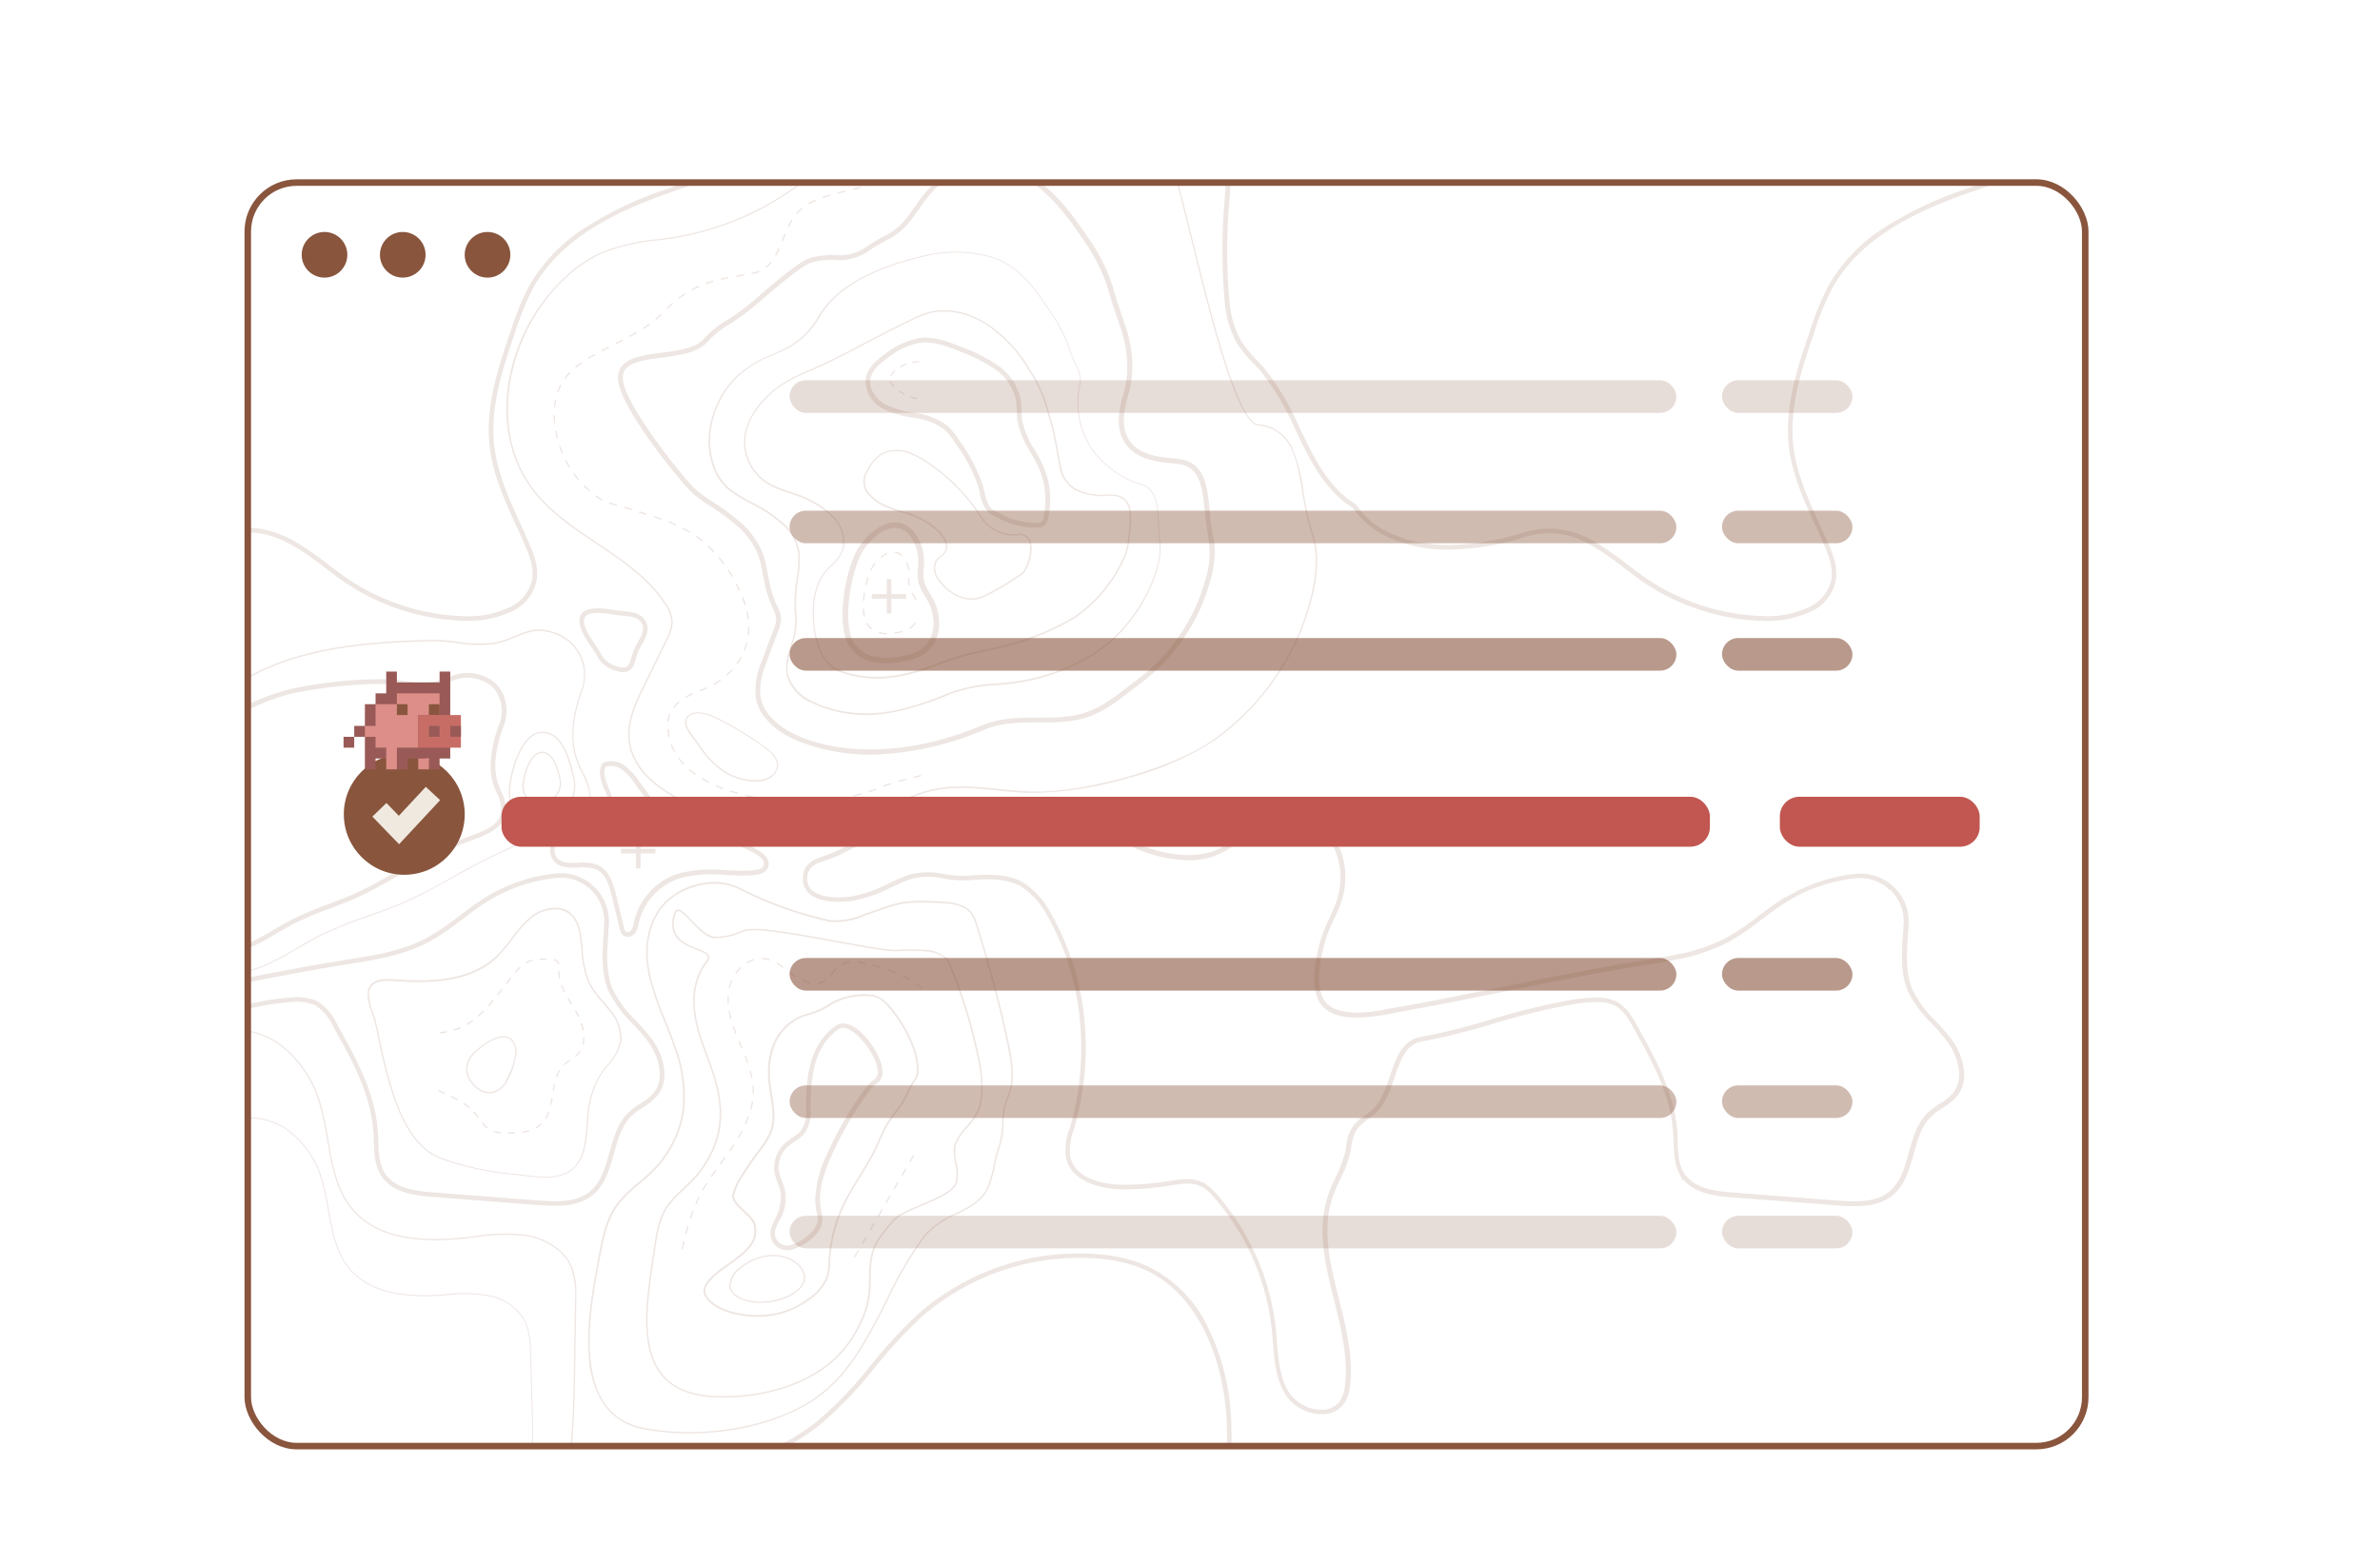 <svg xmlns="http://www.w3.org/2000/svg" width="365" height="240"><defs><clipPath id="b"><rect width="281.794" height="193.787" fill="none" stroke="#89553d" data-name="Rectangle 308" rx="7.5" transform="translate(37.733 28.423)"/></clipPath><clipPath id="c"><path fill="#89553d" d="M0 0h412.031v333.348H0z" data-name="Path 423"/></clipPath><clipPath id="d"><path fill="#fff" d="M18 0H0v15h18z" data-name="Path 334"/></clipPath><clipPath id="a"><path d="M0 0h365v240H0z"/></clipPath></defs><g clip-path="url(#a)"><g data-name="Group 113" transform="translate(.267 -.423)"><rect width="281.794" height="193.787" fill="none" stroke="#89553d" data-name="Rectangle 176" rx="7.5" transform="translate(37.733 28.423)"/><circle cx="3.5" cy="3.5" r="3.5" fill="#89553d" data-name="Ellipse 20" transform="translate(46 36)"/><circle cx="3.5" cy="3.5" r="3.5" fill="#89553d" data-name="Ellipse 21" transform="translate(58 36)"/><circle cx="3.5" cy="3.5" r="3.5" fill="#89553d" data-name="Ellipse 22" transform="translate(71 36)"/><g clip-path="url(#b)" data-name="Mask Group 1"><g fill="#89553d" clip-path="url(#c)" data-name="Group 100" opacity=".15" transform="translate(-5.182 -6.653)"><path d="M144.816 98.242a3.35 3.35 0 0 1 .226.392 4.744 4.744 0 0 1 .241.482l.181-.075a5.286 5.286 0 0 0-.241-.513 3.448 3.448 0 0 0-.241-.392c-.03-.06-.075-.12-.106-.18l-.166.1s.075.121.106.181zm-2.712 5.832.03.2c.165-.03.331-.046.512-.091.256-.046.482-.106.693-.151l-.06-.2a5.786 5.786 0 0 1-.678.151q-.272.046-.5.091zm1.069-11.679.135-.151a2.044 2.044 0 0 0-1.114-.573l-.03.2a1.856 1.856 0 0 1 1.009.512zm1.22 2.064a4.163 4.163 0 0 0-.361-1.19l-.181.091a4.256 4.256 0 0 1 .347 1.13l.2-.03zm-5.343-1.055a7.2 7.2 0 0 0-.662 1.04l.181.091a5.134 5.134 0 0 1 .633-1.009zm1.914-1.536a4.158 4.158 0 0 0-1.055.647l.121.151a3.8 3.8 0 0 1 1.009-.618zm3.208 4.476a3.24 3.24 0 0 0 .046.573l.2-.03a2.894 2.894 0 0 1-.045-.542 4.523 4.523 0 0 1 .03-.633l-.2-.03c-.005.224-.035.449-.035.661zm.422 6.872s-.151.106-.226.166l.1.166c.091-.06.166-.106.241-.166a2.445 2.445 0 0 0 .633-.723l-.166-.106a2.807 2.807 0 0 1-.587.679v-.015zm-7.2-5.245c-.06.407-.106.829-.135 1.221h.2c.03-.376.075-.783.135-1.19zm.045 2.442h-.2a7.578 7.578 0 0 0 .135 1.235l.2-.045a6.847 6.847 0 0 1-.135-1.19zm.482 2.185-.181.091a2.721 2.721 0 0 0 .829.934l.12-.166a2.643 2.643 0 0 1-.768-.874v.015zm2.064 1.447c-.075-.015-.165-.046-.241-.061l-.06.2a1.564 1.564 0 0 0 .256.06 4.982 4.982 0 0 0 .965.121v-.2a4.742 4.742 0 0 1-.934-.106zm-2.048-8.455q-.185.58-.316 1.175l.2.046a11.958 11.958 0 0 1 .316-1.161l-.2-.06zm-95.238 57.07a33.274 33.274 0 0 0 4.489-2.351c.874-.512 1.793-1.055 2.7-1.522a57.149 57.149 0 0 1 5.62-2.381c1.476-.558 3-1.13 4.459-1.808 1.974-.9 3.872-2 5.724-3.059q1.451-.847 2.923-1.658a64.4 64.4 0 0 1 6.166-2.96q1.4-.577 2.817-1.1c2.064-.754 4.308-1.718 4.82-3.783a5.716 5.716 0 0 0-.662-3.617c-.166-.407-.347-.828-.482-1.25-.965-3.014 0-6.345.934-8.906a6.267 6.267 0 0 0-.014-4.4 5.436 5.436 0 0 0-1.235-1.929 5.365 5.365 0 0 0-1.734-1.115 6.749 6.749 0 0 0-5.513.135 14.683 14.683 0 0 1-2.29.679 16.158 16.158 0 0 1-4.64-.136 25.535 25.535 0 0 0-3.329-.255 68.749 68.749 0 0 0-11.132.965 31.174 31.174 0 0 0-14.553 6.212 41.952 41.952 0 0 0-7.322 8.243 118 118 0 0 0-11.058 18.476 7.55 7.55 0 0 0-.964 3.722c.135 1.839 1.552 3.572 3.8 4.672 3.962 1.929 8.572 1.477 12.956.844a32.774 32.774 0 0 0 7.547-1.748l-.03.03zm-20.187.286c-2-.979-3.284-2.516-3.4-4.1a6.882 6.882 0 0 1 .9-3.375 115.811 115.811 0 0 1 10.982-18.37 41.124 41.124 0 0 1 7.2-8.108 30.442 30.442 0 0 1 14.23-6.072 71 71 0 0 1 11.026-.95 24.9 24.9 0 0 1 3.223.241 16.511 16.511 0 0 0 4.851.12 14.662 14.662 0 0 0 2.4-.693 5.991 5.991 0 0 1 5.017-.151 4.542 4.542 0 0 1 1.506.965 4.759 4.759 0 0 1 1.069 1.673 5.568 5.568 0 0 1 .015 3.918 19.252 19.252 0 0 0-1.371 6.42 9.39 9.39 0 0 0 .437 2.938c.135.437.332.874.5 1.3a5.2 5.2 0 0 1 .633 3.18c-.421 1.734-2.394 2.577-4.368 3.3q-1.44.517-2.848 1.115a67.255 67.255 0 0 0-6.236 2.984c-.994.542-1.974 1.115-2.938 1.657-1.823 1.055-3.721 2.141-5.664 3.029-1.432.663-2.953 1.236-4.414 1.794a55.035 55.035 0 0 0-5.694 2.411c-.935.482-1.853 1.025-2.742 1.537a34.937 34.937 0 0 1-4.4 2.306 31.824 31.824 0 0 1-7.381 1.718c-4.264.618-8.752 1.054-12.549-.784h.015z" data-name="Path 407"/><path d="M44.983 155.446a41.153 41.153 0 0 0 5.559-2.878c1.146-.663 2.35-1.356 3.556-1.974a63.16 63.16 0 0 1 7.306-2.936c1.853-.662 3.765-1.341 5.6-2.155 2.531-1.115 4.987-2.487 7.367-3.812 1.206-.663 2.441-1.356 3.676-2.02a86.7 86.7 0 0 1 11.523-5.018c2.562-.889 5.334-2.05 5.861-4.566a3.639 3.639 0 0 0 .076-.8 9.034 9.034 0 0 0-1.183-3.769c-.241-.5-.482-.995-.679-1.492-1.22-3.059-1.009-6.6.618-11.166a6.8 6.8 0 0 0-3.811-8.605l-.061-.03c-2.832-1.145-4.519-.452-6.477.362a17.2 17.2 0 0 1-2.938.994 18.846 18.846 0 0 1-5.95-.09 26.388 26.388 0 0 0-3.993-.287c-10.741.287-22.958 1.175-31.967 8.243a48.786 48.786 0 0 0-9.129 10.218 173.185 173.185 0 0 0-13.89 23.012 8.993 8.993 0 0 0-1.326 4.491c.12 2.2 1.822 4.264 4.549 5.56 4.821 2.276 10.425 1.718 16.24.874a41.684 41.684 0 0 0 9.49-2.155h-.015zm-25.64 1.1c-2.651-1.25-4.308-3.27-4.429-5.379v-.272a9.391 9.391 0 0 1 1.311-4.114A172.748 172.748 0 0 1 30.1 123.799a48.4 48.4 0 0 1 9.083-10.172c8.964-7.038 21.136-7.927 31.847-8.2a28.751 28.751 0 0 1 3.962.287 18.889 18.889 0 0 0 6.026.091 17.325 17.325 0 0 0 2.983-1.01c1.928-.783 3.586-1.476 6.327-.361l.06.03a6.612 6.612 0 0 1 3.706 8.349c-1.657 4.612-1.853 8.214-.618 11.318.2.513.453 1.025.694 1.507.693 1.432 1.4 2.924 1.085 4.446-.5 2.411-3.223 3.541-5.725 4.43a84.513 84.513 0 0 0-11.554 5.034 120.067 120.067 0 0 0-3.676 2.019 82.18 82.18 0 0 1-7.352 3.8c-1.822.8-3.735 1.476-5.588 2.14a66.387 66.387 0 0 0-7.323 2.951c-1.221.6-2.411 1.3-3.556 1.975a43.51 43.51 0 0 1-5.528 2.863 42.1 42.1 0 0 1-9.445 2.14c-5.785.829-11.359 1.387-16.134-.859l-.03-.03zm130.7-65.554a1.873 1.873 0 0 1-.888 1.311 3.607 3.607 0 0 0-.753.769 2.842 2.842 0 0 0 .421 3.014 7.32 7.32 0 0 0 3.45 2.682 4.879 4.879 0 0 0 4.158-.437 40.286 40.286 0 0 0 5.438-3.285 6.572 6.572 0 0 0 1.265-3.8 2.594 2.594 0 0 0-.045-.587 1.952 1.952 0 0 0-1.326-1.7.956.956 0 0 0-.542-.015 5.985 5.985 0 0 1-4.835-1.492 8.208 8.208 0 0 1-1.16-1.508c-.061-.075-.106-.165-.166-.241a28.663 28.663 0 0 0-7.351-7.429 14.686 14.686 0 0 0-3-1.717 5.449 5.449 0 0 0-4.564.03 6.065 6.065 0 0 0-2.274 2.608 3.028 3.028 0 0 0 .2 3.737 7.659 7.659 0 0 0 2.787 1.959 18.763 18.763 0 0 0 2.124.723c.286.09.587.18.873.271a13.538 13.538 0 0 1 3.989 1.973c1.311.994 2.214 2.29 2.169 3.149l.03-.015zm-6.1-5.334c-.3-.091-.587-.181-.888-.272a18.955 18.955 0 0 1-2.094-.723 7.432 7.432 0 0 1-2.712-1.9 2.844 2.844 0 0 1-.181-3.5 5.726 5.726 0 0 1 2.185-2.517 5.211 5.211 0 0 1 4.383 0 13.825 13.825 0 0 1 2.953 1.688 28.408 28.408 0 0 1 7.291 7.369c.06.075.106.166.166.241a7.887 7.887 0 0 0 1.19 1.553 6.157 6.157 0 0 0 5.031 1.561.808.808 0 0 1 .421 0 1.781 1.781 0 0 1 1.175 1.537 6.391 6.391 0 0 1-1.145 4.174 38.973 38.973 0 0 1-5.408 3.27 4.558 4.558 0 0 1-3.993.422 7.193 7.193 0 0 1-3.329-2.607 2.685 2.685 0 0 1-.421-2.796 4.082 4.082 0 0 1 .708-.723 2.054 2.054 0 0 0 .965-1.476c.045-1.085-1.1-2.457-2.26-3.331a13.586 13.586 0 0 0-4.053-2.019l.015.045z" data-name="Path 408"/><path d="M155.919 106.967c.979-.211 1.988-.422 3-.663a40.679 40.679 0 0 0 10.967-4.505 22.4 22.4 0 0 0 7.2-8.439 10.09 10.09 0 0 0 1.055-3.557c.03-.361.06-.738.1-1.1.075-.783.151-1.553.151-2.261 0-1.7-.437-3.074-2.3-3.465a5.324 5.324 0 0 0-1.3-.061h-.091a8.719 8.719 0 0 1-4.609-.783 4.632 4.632 0 0 1-2.381-3.21v-.06q-.235-.88-.392-1.778l-.135-.814c-.211-1.221-.437-2.5-.768-3.8q-.388-1.44-.828-2.864c-.091-.286-.181-.587-.272-.874a20.014 20.014 0 0 0-2.41-4.927 21.438 21.438 0 0 0-6.9-7.294 14.38 14.38 0 0 0-1.747-.874 11.042 11.042 0 0 0-6.267-.844 13.585 13.585 0 0 0-3.465 1.3c-2.381 1.146-5.183 2.607-7.608 3.873-2.29 1.206-4.73 2.456-7.126 3.526-.287.12-.573.256-.859.377a29.3 29.3 0 0 0-3.841 1.9 15.719 15.719 0 0 0-2.682 2.141c-2.426 2.41-3.615 5.138-3.359 7.67a7.6 7.6 0 0 0 3.54 5.712 14.26 14.26 0 0 0 3.118 1.326c.407.135.844.286 1.25.437a14.863 14.863 0 0 1 5.423 3.149 5.452 5.452 0 0 1 1.763 5 6.055 6.055 0 0 1-1.802 2.545 12.24 12.24 0 0 0-1.311 1.462 10.181 10.181 0 0 0-1.447 5.033c-.24 3.752.829 8.394 3.751 9.72a11.083 11.083 0 0 0 1.356.5c5 1.508 9.656.393 15.11-1.778a35.809 35.809 0 0 1 6.161-1.673l-.045-.046zm-21.2 3.24a8.741 8.741 0 0 1-1.326-.5c-2.575-1.161-3.66-5.018-3.66-8.469 0-.347 0-.694.03-1.025a10.052 10.052 0 0 1 1.416-4.912 10.524 10.524 0 0 1 1.28-1.432 6.312 6.312 0 0 0 1.853-2.638 5.582 5.582 0 0 0-1.807-5.213 14.741 14.741 0 0 0-5.5-3.2q-.622-.225-1.25-.437a14.134 14.134 0 0 1-3.059-1.3 7.443 7.443 0 0 1-3.449-5.546c-.256-2.456.919-5.124 3.3-7.489a14.568 14.568 0 0 1 2.635-2.11 29.776 29.776 0 0 1 3.811-1.883c.286-.121.573-.256.859-.377 2.41-1.069 4.85-2.321 7.141-3.526 2.426-1.281 5.227-2.728 7.608-3.872a14.012 14.012 0 0 1 3.419-1.281 11.027 11.027 0 0 1 6.147.828 13.064 13.064 0 0 1 1.717.859 21.212 21.212 0 0 1 6.824 7.234 20.671 20.671 0 0 1 2.38 4.867c.091.3.181.588.272.889.3.995.587 1.944.828 2.864.332 1.281.558 2.547.768 3.768l.135.813c.106.618.241 1.221.376 1.794v.06a4.845 4.845 0 0 0 2.5 3.346 9.213 9.213 0 0 0 4.73.813h.091a4.972 4.972 0 0 1 1.25.046c2.47.527 2.229 2.938 1.988 5.5-.03.362-.075.739-.1 1.1a9.637 9.637 0 0 1-1.04 3.465 22.026 22.026 0 0 1-7.11 8.349 40.746 40.746 0 0 1-10.907 4.491q-1.483.368-2.982.663a36.408 36.408 0 0 0-6.191 1.688c-5.408 2.14-10.033 3.255-14.959 1.763h-.015z" data-name="Path 409"/><path d="M129.118 114.712a14.073 14.073 0 0 0 1.733.784 19.8 19.8 0 0 0 10 1.009 42.317 42.317 0 0 0 9.7-2.938 23.028 23.028 0 0 1 7.17-1.4c1.1-.091 2.245-.2 3.389-.376a30.807 30.807 0 0 0 12.594-4.973 24.427 24.427 0 0 0 8.451-11.634 12.3 12.3 0 0 0 .753-3.978 6.68 6.68 0 0 0-.06-.965c-.106-.859-.135-1.748-.181-2.608-.135-3.044-.256-5.938-3.254-6.48a14.478 14.478 0 0 1-7.02-5.29 12.744 12.744 0 0 1-1.748-9.961 5 5 0 0 0-.738-2.984 12.823 12.823 0 0 1-.739-1.823 22.817 22.817 0 0 0-3.1-6.179c-2.591-3.964-4.911-7.083-8.993-8.439a20.478 20.478 0 0 0-11.193-.03c-5.288 1.267-12.263 3.843-15.351 8.937a12.282 12.282 0 0 1-5.785 5.41c-.452.212-.934.422-1.386.633a17.073 17.073 0 0 0-5.514 3.361 14.38 14.38 0 0 0-4.279 9.841c.03 3.39 1.281 6.3 3.359 7.791a31.359 31.359 0 0 0 3.33 2 20.934 20.934 0 0 1 4.79 3.225 7.269 7.269 0 0 1 2.29 4.386 22.16 22.16 0 0 1-.286 4.1 22.825 22.825 0 0 0-.286 4.34 6.293 6.293 0 0 0 .06.769 10.741 10.741 0 0 1-.6 4.656c-.076.287-.166.573-.256.889a7.827 7.827 0 0 0-.376 3.994 6.633 6.633 0 0 0 3.51 3.978l.014-.046zm-3.314-4.025a4.567 4.567 0 0 1-.12-1.1 10.81 10.81 0 0 1 .5-2.8c.091-.316.166-.6.256-.889a10.8 10.8 0 0 0 .618-4.731c-.03-.241-.045-.5-.06-.754a23.552 23.552 0 0 1 .286-4.295 22.115 22.115 0 0 0 .287-4.13 7.5 7.5 0 0 0-2.35-4.521 20.906 20.906 0 0 0-4.836-3.27 27.411 27.411 0 0 1-3.3-1.989c-2.018-1.462-3.253-4.31-3.268-7.641v-.08a14.179 14.179 0 0 1 4.233-9.629 16.629 16.629 0 0 1 5.454-3.316c.452-.211.934-.422 1.4-.633a12.363 12.363 0 0 0 5.875-5.486c3.073-5.033 9.973-7.6 15.23-8.846a20.182 20.182 0 0 1 11.073.03c4.022 1.342 6.312 4.446 8.888 8.364a22.867 22.867 0 0 1 3.073 6.119 12.454 12.454 0 0 0 .739 1.853 4.893 4.893 0 0 1 .723 2.864 12.843 12.843 0 0 0 1.778 10.112 14.724 14.724 0 0 0 7.156 5.379c2.832.513 2.953 3.2 3.088 6.285.03.859.075 1.763.181 2.622a10.98 10.98 0 0 1-.693 4.868 24.485 24.485 0 0 1-8.376 11.528 30.548 30.548 0 0 1-12.519 4.927c-1.145.181-2.274.272-3.389.377a23.5 23.5 0 0 0-7.23 1.417c-5.68 2.35-12.338 4.626-19.569 1.943a13.454 13.454 0 0 1-1.7-.768 6.482 6.482 0 0 1-3.42-3.858v.048z" data-name="Path 410"/><path d="M120.803 113.959c.421 2.788 2.621 4.641 4.4 5.712a15.968 15.968 0 0 0 2.214 1.1 30.265 30.265 0 0 0 14.341 1.851 47.238 47.238 0 0 0 13.935-3.557c2.817-1.19 5.544-1.19 8.437-1.19 1.325 0 2.681 0 4.067-.121 4.5-.406 6.84-2.2 10.078-4.686.633-.482 1.3-.995 2-1.522a29.433 29.433 0 0 0 10.259-15.417 16.857 16.857 0 0 0 .678-4.491 10.375 10.375 0 0 0-.226-2.2 33.588 33.588 0 0 1-.527-3.9c-.377-3.813-.739-7.43-4.52-8.033-.467-.075-.949-.121-1.416-.166l-.512-.046c-2.034-.211-4.52-.693-5.83-2.576-1.416-2.02-.934-4.6-.286-6.857a17.515 17.515 0 0 0 .633-3.255 18.437 18.437 0 0 0-1.069-7.626c-.181-.558-.362-1.13-.573-1.733-.437-1.311-.889-2.668-1.326-4.22a27.273 27.273 0 0 0-3.962-7.761c-2.8-4.19-6.327-8.71-11.132-10.473a13.221 13.221 0 0 0-2.862-.679 11.833 11.833 0 0 0-9.235 2.849 22.216 22.216 0 0 0-2.953 3.556c-.316.422-.633.874-.949 1.311a9.629 9.629 0 0 1-3.932 3.451c-.708.392-1.6.874-2.8 1.688a6.94 6.94 0 0 1-4.655 1.235 13.34 13.34 0 0 0-3.811.407c-1.537.422-4.61 3-7.563 5.515a40.3 40.3 0 0 1-4.821 3.768 16.151 16.151 0 0 0-4.127 3.256c-1.3 1.356-3.872 1.7-6.388 2.034-3.223.422-6.553.86-6.674 3.707-.18 4.069 8.723 14.995 11.012 17.421a14.788 14.788 0 0 0 2.636 2.049c.181.121.377.241.558.362a34.869 34.869 0 0 1 4.308 3.224 11.737 11.737 0 0 1 2.847 3.919 13.43 13.43 0 0 1 .769 2.878c.045.271.1.542.165.844l.046.226a18.3 18.3 0 0 0 1.3 4.325c.03.061.06.121.091.2a4.157 4.157 0 0 1 .527 1.6 4.816 4.816 0 0 1-.421 1.748q-.9 2.342-1.748 4.7a11.49 11.49 0 0 0-.979 5.592v-.015zm3.42-10.037a5.246 5.246 0 0 0 .467-2.035 4.606 4.606 0 0 0-.6-1.9l-.09-.181a17.729 17.729 0 0 1-1.235-4.159l-.046-.226c-.06-.286-.1-.558-.166-.828a13.292 13.292 0 0 0-.813-3.015 12.469 12.469 0 0 0-3.029-4.174 34.611 34.611 0 0 0-4.4-3.3c-.181-.12-.377-.256-.573-.376a13.276 13.276 0 0 1-2.5-1.929c-2.546-2.7-10.816-13.126-10.816-16.788v-.089c.091-2.23 2.847-2.592 6.026-3.015 2.636-.346 5.348-.708 6.824-2.26a15.3 15.3 0 0 1 3.947-3.105 42.5 42.5 0 0 0 4.941-3.857c2.757-2.336 5.89-4.988 7.276-5.366a12.074 12.074 0 0 1 3.616-.377 7.748 7.748 0 0 0 5.061-1.371q1.33-.887 2.742-1.642a10.521 10.521 0 0 0 4.158-3.647c.332-.437.648-.889.965-1.311a20.6 20.6 0 0 1 2.847-3.436 11.008 11.008 0 0 1 8.648-2.668 11.915 11.915 0 0 1 2.7.633c4.609 1.7 8.029 6.1 10.771 10.187a27.02 27.02 0 0 1 3.856 7.55q.608 2.151 1.341 4.264c.2.6.392 1.176.572 1.734a17.549 17.549 0 0 1 1.04 7.324 17.311 17.311 0 0 1-.6 3.119c-.663 2.291-1.221 5.2.392 7.49 1.491 2.124 4.187 2.652 6.372 2.894l.513.045c.452.046.919.091 1.371.151 3.223.513 3.54 3.692 3.9 7.369a39.26 39.26 0 0 0 .542 3.979 13.434 13.434 0 0 1-.453 6.329 28.7 28.7 0 0 1-9.973 15.024c-.723.528-1.386 1.04-2.019 1.522-3.148 2.411-5.408 4.145-9.7 4.537-1.355.12-2.7.12-4.007.12-2.832 0-5.755 0-8.722 1.251-9.822 4.144-20.172 4.777-27.689 1.7a14.4 14.4 0 0 1-2.109-1.055c-1.627-.979-3.66-2.682-4.037-5.184a5.875 5.875 0 0 1-.059-.889 13.2 13.2 0 0 1 1.009-4.34q.851-2.352 1.748-4.686v-.013zm.075-58.788c-.181.407-.362.753-.528 1.055l.181.09c.181-.316.347-.662.542-1.069l-.18-.075h-.015zm-2.94 3.648-.076-.181a5.876 5.876 0 0 1-.723.227l-.406.091.044.2.407-.091a4.129 4.129 0 0 0 .768-.241h-.014zm-8 63.882-.076-.181c-.18.075-.376.166-.572.241-.18.061-.347.136-.527.212l.076.18c.18-.075.346-.135.526-.211.2-.075.392-.151.588-.241zm9.912-65.358-.151-.121a4.719 4.719 0 0 1-.814.829l.121.151a5.776 5.776 0 0 0 .859-.859h-.015zm3.043-6.526c-.2.316-.392.663-.588 1.055l.181.091c.2-.392.376-.723.573-1.04zm-16.387 11.272a13.45 13.45 0 0 0-.979.709l.12.151c.316-.241.648-.482.965-.694l-.106-.166zm6.7-2.487-1.174.241.045.2c.347-.075.739-.166 1.16-.241l-.045-.2h.015zm-2.335.543a11.361 11.361 0 0 0-1.145.361l.061.2c.361-.121.738-.241 1.129-.347l-.06-.2.015-.014zm4.731-.784-.03-.2c-.286.06-.573.106-.859.166l-.316.06.03.2.316-.061c.289-.044.576-.104.862-.167zm-6.915 1.763-.076-.18c-.18.075-.36.166-.541.256s-.361.18-.542.286l.091.181c.18-.091.347-.181.527-.272s.361-.166.542-.241zm15.878-12-.12-.151a7.718 7.718 0 0 0-.859.859l.151.121a6.087 6.087 0 0 1 .828-.829zm17.038 87.33c.376-.091.768-.2 1.16-.286l-.045-.2c-.392.091-.783.2-1.16.287l.045.2zm-6.824 2.17q.571-.179 1.13-.392l-.075-.181c-.362.136-.739.272-1.13.392l.061.2.014-.015zm-23.541-.914c.361.151.739.3 1.115.452l.075-.181q-.557-.2-1.1-.437l-.076.181-.014-.015zm-5.514-12.885-.12-.151a4.6 4.6 0 0 0-.844.874l.151.121a5.288 5.288 0 0 1 .813-.829v-.014zm33.578 12.234c.361-.106.753-.212 1.16-.316l-.045-.2c-.407.106-.8.212-1.161.316l.061.2zm-1.2.151c-.422.135-.814.256-1.146.392l.075.181c.332-.121.708-.256 1.13-.377zm-28.895-.768-.1.165c.332.2.693.393 1.054.588l.091-.181q-.53-.268-1.04-.572zm12.79-83.4-.18-.075-.362.859-.1.241.18.076.106-.241.361-.86zm-8.511 85.507c.376.121.753.226 1.145.332l.046-.2c-.392-.1-.768-.226-1.145-.331l-.061.2zm4.7.874-.03.2c.392.06.783.12 1.19.166l.03-.2q-.589-.07-1.175-.166zm-12.519-6.088-.166.121a11.013 11.013 0 0 0 .768.934l.151-.135a10.581 10.581 0 0 1-.753-.9zm1.612 1.734-.135.151c.3.256.618.5.949.739l.12-.166q-.48-.345-.934-.723zm-3.148-8.47a4.454 4.454 0 0 0-.286 1.19h.2a4.821 4.821 0 0 1 .271-1.115zm-.091 2.366h-.2a9.832 9.832 0 0 0 .166 1.206l.2-.046a9.842 9.842 0 0 1-.168-1.155zm.5 2.306-.181.075a7.877 7.877 0 0 0 .5 1.1l.18-.091a7.51 7.51 0 0 1-.482-1.069zm16.029 8.455v.2l1.175.091v-.2l-1.176-.09zm-4.715-.739-.046.2c.377.091.783.166 1.176.241l.03-.2q-.59-.103-1.168-.237zm9.475.889v.2c.407 0 .8-.03 1.206-.045v-.2l-1.206.046zm2.373-.117v.2c.421-.03.813-.075 1.2-.121l-.03-.2c-.392.045-.783.091-1.19.12h.015zm-4.761.121v.2c.392 0 .8.015 1.19.015v-.2c-.392 0-.8 0-1.19-.014zm9.521-.633c.392-.091.783-.181 1.16-.287l-.045-.2c-.376.1-.768.2-1.16.286l.045.2zm-2.365.437c.392-.06.8-.12 1.19-.2l-.03-.2c-.392.075-.783.135-1.175.2l.03.2zm-3.57-91.942a7.83 7.83 0 0 0-1.069.543l.1.166a11.452 11.452 0 0 1 1.055-.528l-.075-.181h-.015zm-18.876 75.682a10.032 10.032 0 0 0-1.069.558l.106.166q.515-.295 1.054-.542l-.091-.181zM98.236 60.222c-.406.212-.753.393-1.054.558l.091.18c.316-.166.647-.346 1.054-.558zm-2.109 1.13c-.376.212-.708.407-1.039.6l.1.166c.316-.2.663-.392 1.025-.6l-.1-.18.014.014zm-2.033 1.267c-.332.241-.663.482-.965.708l.12.151c.3-.241.618-.482.949-.708l-.12-.166.015.015zm12.2-7.43a11.35 11.35 0 0 1-.888.8l.12.151a11.2 11.2 0 0 0 .888-.8l-.135-.135.015-.015zm-5.921 3.949c-.347.181-.707.362-1.069.542l.091.181c.361-.181.708-.361 1.069-.542zm4.1-2.426c-.3.226-.633.453-.98.663l.106.166q.52-.339.994-.679l-.12-.166v.015zm-2 1.281q-.475.272-1.039.588l.091.181c.376-.212.723-.392 1.039-.588l-.1-.166zM92.23 64.142a6.464 6.464 0 0 0-.768.934l.166.12a8.56 8.56 0 0 1 .753-.9l-.151-.136v-.014zm-1.974 9-.2.03c.075.392.166.783.256 1.175l.2-.045a11.488 11.488 0 0 1-.256-1.161zm.6 2.291-.2.06c.135.376.271.754.421 1.13l.181-.075q-.234-.548-.421-1.115zm.919 2.2-.18.091c.18.362.376.708.572 1.055l.166-.106q-.3-.512-.572-1.04h.014zm-1.762-6.856h-.2c0 .392.03.8.06 1.206h.2a11.141 11.141 0 0 1-.059-1.206zm.03-2.4c-.076.392-.135.783-.181 1.19h.2a8.055 8.055 0 0 1 .18-1.161l-.2-.045v.015zm.783-2.276a8.2 8.2 0 0 0-.467 1.115l.2.06a8.8 8.8 0 0 1 .467-1.085l-.18-.091zm2.8 14.392c-.211-.272-.437-.543-.632-.844l-.166.121c.212.286.421.572.647.844.03.03.061.075.091.106l.151-.136s-.059-.075-.091-.1v.015zm14.387-26.961q-.448.395-.874.814l.135.135q.426-.418.874-.814l-.135-.151v.015zm38.129-24.413-.166-.106c-.166.272-.332.558-.5.829l-.12.2.166.106.12-.2c.168-.275.334-.561.499-.832z" data-name="Path 411"/><path d="M119.659 103.274a9.962 9.962 0 0 1-.076 1.176l.2.03a10.65 10.65 0 0 0 .076-1.206zm-.121 2.4-.2-.045c-.061.226-.135.452-.212.693a3.819 3.819 0 0 1-.165.437l.18.075c.061-.151.121-.3.166-.453q.116-.343.212-.693l.014-.015zm-1.055 2.141a8.07 8.07 0 0 1-.632 1.009l.166.12a10.382 10.382 0 0 0 .633-1.025l-.181-.091.015-.014zm13.725-70.9c-.407.121-.783.241-1.146.362l.061.181q.519-.181 1.129-.362l-.06-.2.015.014zm-14.945 72.96-.151-.135a8.68 8.68 0 0 1-.844.828l.135.151c.303-.273.589-.558.86-.844zm2.319-9-.195.046a11.189 11.189 0 0 1 .21 1.16l.2-.03a11.651 11.651 0 0 0-.212-1.19v.015zm21.784-66.654c-.331.166-.693.316-1.085.467l.075.181c.392-.151.769-.316 1.1-.482l-.091-.181zm-2.214.874c-.361.106-.723.226-1.145.332l.06.2c.421-.12.8-.226 1.145-.331zm5.769-3.918-.165-.106c-.151.241-.287.467-.422.679-.075.1-.135.211-.211.316l.166.12c.075-.1.151-.226.226-.332.135-.211.271-.437.421-.678zm-1.6 1.763a5.57 5.57 0 0 1-.934.708l.106.166a6.763 6.763 0 0 0 .964-.739l-.135-.151zM94.515 81.468l-.135.136c.256.255.558.527.888.813l.135-.151a15.194 15.194 0 0 1-.873-.8zm8.451 4.024-.06.2c.376.12.768.226 1.145.346l.06-.2c-.376-.12-.753-.241-1.144-.346zm-1.838-.573a12.948 12.948 0 0 0-.437-.135l-.059.2c.15.045.3.09.437.135.24.075.467.151.707.226l.061-.2c-.241-.075-.467-.151-.709-.226zm6.372 2.095-.075.181c.377.151.753.3 1.1.467l.076-.181c-.347-.151-.723-.316-1.1-.467zm-2.259-.814-.061.2c.407.135.783.256 1.13.392l.06-.181c-.361-.12-.723-.256-1.129-.392v-.015zm-6.855-2.08-.06.2c.406.135.829.256 1.145.346l.06-.2c-.316-.089-.737-.21-1.144-.346zm-1.913-.965-.151-.12-.121.151.151.12a4.649 4.649 0 0 0 .859.543l.091-.181a4.869 4.869 0 0 1-.829-.528v.015zm18.771 9.374-.151.121c.256.3.5.618.739.934l.166-.12q-.364-.477-.753-.935zm3.646 6.179-.181.075c.135.362.271.754.406 1.115l.2-.06q-.183-.572-.406-1.13h-.016zm-2.2-4.265-.166.106c.212.332.437.663.633 1.009l.166-.1c-.2-.347-.422-.694-.633-1.025zm1.22 2.08-.181.091c.181.347.362.708.513 1.07l.18-.075c-.165-.362-.347-.723-.527-1.085zm-4.308-5.741-.135.151c.286.272.572.558.844.844l.151-.136a23.162 23.162 0 0 0-.844-.844zm-3.917-2.773-.091.18a11.676 11.676 0 0 1 1.04.588l.106-.166q-.517-.312-1.055-.587v-.015zm2.064 1.235-.121.166a11.139 11.139 0 0 1 .949.723l.12-.151q-.459-.381-.948-.723zm3.6 22.063a11.068 11.068 0 0 1-.994.633l.106.181c.347-.2.693-.422 1.024-.648l-.12-.166zm19.179-75.019c-.453.106-.829.212-1.16.287l.045.2q.577-.154 1.16-.286zm2.32-.558c-.392.091-.768.2-1.16.287l.045.2c.392-.091.783-.181 1.16-.286z" data-name="Path 412"/><path d="M164.038 128.667a54.819 54.819 0 0 0 14.055-2.306 45.479 45.479 0 0 0 13-5.666 38.49 38.49 0 0 0 15.11-22.229 23.251 23.251 0 0 0 .708-5.35 13.109 13.109 0 0 0-.648-4.25 41.51 41.51 0 0 1-1.416-6.314 24.545 24.545 0 0 0-1.807-6.887 6.142 6.142 0 0 0-5.168-3.526c-3.133-.362-7.141-16.517-10.063-28.3-1.115-4.506-2.079-8.394-2.877-11.017-1.2-3.933-3.691-7.369-6.161-10.533-1.447-1.869-.362-3.964.678-5.983.889-1.718 1.718-3.33.9-4.656-1.355-2.185-7.126-3.09-18.725-2.939-6.764.091-13.6.86-17.821 5.863a36.656 36.656 0 0 0-3.748 5.844c-.452.814-.919 1.673-1.415 2.487a43.613 43.613 0 0 1-29.722 20.39c-1.041.18-2.109.316-3.149.467a31.988 31.988 0 0 0-8.451 1.929 20.791 20.791 0 0 0-6.207 4.295 28.4 28.4 0 0 0-8.21 15.763c-1.009 6.315.332 12.237 3.8 16.667 2.591 3.331 6.207 5.757 9.7 8.093 3.856 2.592 7.863 5.26 10.41 9.163a5.415 5.415 0 0 1 1.054 2.8v.03a6.435 6.435 0 0 1-.859 2.743l-3.42 6.992c-1.159 2.366-2.591 5.29-2.3 8.289.512 5.576 6.388 8.741 9.823 10.142 14.145 5.712 21.15 3.511 34.391-1.567 4.234-1.628 8.271-1.221 12.549-.783a59.042 59.042 0 0 0 5.966.392l.03-.046zm-18.59.212c-13.2 5.063-20.157 7.248-34.242 1.567-3.4-1.371-9.19-4.491-9.7-9.976a5.991 5.991 0 0 1-.03-.739c0-2.683 1.281-5.29 2.32-7.429l3.42-6.993a6.435 6.435 0 0 0 .874-2.849 5.456 5.456 0 0 0-1.1-2.908c-2.575-3.933-6.6-6.616-10.47-9.223-3.48-2.336-7.08-4.747-9.656-8.048-7.472-9.6-3.751-24.383 4.4-32.174a21.028 21.028 0 0 1 6.146-4.25 31.267 31.267 0 0 1 8.391-1.914q1.586-.2 3.163-.468a43.856 43.856 0 0 0 29.857-20.48c.482-.814.965-1.673 1.416-2.487a36.294 36.294 0 0 1 3.721-5.817c4.158-4.944 10.952-5.7 17.671-5.787 11.374-.151 17.264.753 18.559 2.848.754 1.235-.045 2.8-.9 4.461-1.025 1.989-2.185 4.235-.662 6.193 2.44 3.165 4.926 6.57 6.116 10.474.8 2.607 1.762 6.5 2.877 11 3.1 12.508 6.96 28.06 10.229 28.437 5.167.6 5.92 5.079 6.794 10.263a40.106 40.106 0 0 0 1.416 6.345c.873 2.577.859 5.681-.061 9.494a38.227 38.227 0 0 1-15.022 22.111c-6.477 4.551-19.569 7.942-26.95 7.942a59.016 59.016 0 0 1-5.95-.392c-4.308-.437-8.361-.844-12.639.8h.015zM68.589 283.436a6.731 6.731 0 0 0 2.8-1.763 6.507 6.507 0 0 0 1.069-2.442 114.182 114.182 0 0 0 2.982-14.919c.046-.393.106-.769.151-1.161.437-3.376.874-6.872 2.441-9.886a29.68 29.68 0 0 1 2.47-3.737c.587-.8 1.19-1.613 1.733-2.471 3.735-5.893 4.428-13.232 4.428-19.908 0-.633 0-1.25-.014-1.868 0-.633-.03-1.3-.046-2.095-.059-2.185-.12-4.386-.2-6.526-.03-.8-.046-1.6-.076-2.4a11.112 11.112 0 0 0-.753-4.431 8.14 8.14 0 0 0-5.92-4.144 22.77 22.77 0 0 0-6.312-.12c-.272.014-.543.045-.829.06-.226 0-.452.03-.678.045-5.89.3-10.017-.8-12.624-3.361a9.842 9.842 0 0 1-.753-.828c-1.951-2.422-2.524-5.647-3.083-8.763a45.516 45.516 0 0 0-1.025-4.717 14.5 14.5 0 0 0-4.971-7.444 9.988 9.988 0 0 0-8.588-1.778c-3.147.889-5.513 3.436-7.848 6.194-4.911 5.772-9.341 11.5-9.7 18.34-.181 3.391.694 6.736 1.552 9.976l.226.86a92.048 92.048 0 0 1 2.576 13.066c.5 4.4.256 10.217-3.751 12.854a13.979 13.979 0 0 1-3.57 1.477q-1.054.31-2.079.708a24.1 24.1 0 0 0-6.975 4.943 7.169 7.169 0 0 0-2.108 2.878 7.481 7.481 0 0 0 .572 4.641c.241.679.5 1.417.768 2.2 1.808 5.229 4.294 12.387 8.452 15.265 3.886 2.683 8.6 2.4 13.166 2.11 3.254-.2 6.629-.407 9.657.467 3.3.949 6.041 3.044 8.692 5.064.467.361.949.723 1.432 1.085 2.652 1.975 6.674 4.566 11.042 4.19a19.361 19.361 0 0 0 5.693-1.679v.015zm-16.614-2.683c-.482-.361-.965-.723-1.431-1.085-2.667-2.035-5.423-4.144-8.752-5.108-3.074-.889-6.448-.679-9.732-.482-4.535.271-9.2.558-13.031-2.08-4.112-2.833-6.582-9.961-8.376-15.161q-.38-1.1-.767-2.2a7.23 7.23 0 0 1-.573-4.52 6.877 6.877 0 0 1 2.049-2.8 23.707 23.707 0 0 1 6.914-4.913c.663-.272 1.371-.5 2.064-.708a13.539 13.539 0 0 0 3.615-1.507c4.1-2.7 4.339-8.575 3.841-13.036a94.991 94.991 0 0 0-2.575-13.1l-.226-.86c-.844-3.224-1.718-6.555-1.537-9.916.362-6.766 4.776-12.478 9.657-18.219 2.32-2.728 4.67-5.26 7.758-6.134a9.811 9.811 0 0 1 8.421 1.748 14.309 14.309 0 0 1 4.9 7.34 40.466 40.466 0 0 1 1.024 4.686c.558 3.15 1.146 6.389 3.134 8.862a8.344 8.344 0 0 0 .768.844c2.652 2.608 6.84 3.723 12.776 3.421.225 0 .466-.03.692-.045.271-.015.542-.045.829-.06a22.331 22.331 0 0 1 6.252.12 8.019 8.019 0 0 1 5.785 4.039 11.294 11.294 0 0 1 .739 4.355c.03.8.045 1.6.075 2.4.06 2.124.135 4.339.2 6.525.015.8.03 1.462.046 2.095.12 7.128-.316 15.266-4.384 21.671-.541.844-1.145 1.657-1.732 2.456a27.972 27.972 0 0 0-2.486 3.767c-1.582 3.044-2.034 6.555-2.456 9.946-.045.392-.1.768-.151 1.16a113.179 113.179 0 0 1-2.967 14.889 6.349 6.349 0 0 1-1.025 2.366 6.728 6.728 0 0 1-2.727 1.7 19.566 19.566 0 0 1-5.635 1.657c-4.293.361-8.285-2.2-10.906-4.159l-.061.045z" data-name="Path 413"/><path d="M63.843 291.423a17.085 17.085 0 0 0 5.785-1.324 11.1 11.1 0 0 0 4.655-3.572c1.416-1.959 1.778-4.295 2.109-6.54.12-.739.226-1.507.392-2.261a153.976 153.976 0 0 0 1.853-10.956c.06-.422.106-.844.166-1.251.527-4.1 1.054-8.334 3.028-11.98a34.555 34.555 0 0 1 3.119-4.491c.723-.934 1.476-1.883 2.139-2.878 5.694-8.455 5.875-19.561 6.026-28.5l.181-10.941v-1.07a10.826 10.826 0 0 0-.694-4.355c-1.265-2.938-4.473-4.446-7.065-4.867a27.943 27.943 0 0 0-7.849.226c-.331.045-.662.075-.994.12-8.542 1.01-14.3-.376-17.6-4.25-2.486-2.908-3.163-6.812-3.811-10.594a50.157 50.157 0 0 0-1.146-5.425 17.526 17.526 0 0 0-5.785-8.951 12.029 12.029 0 0 0-10.214-2.321c-4.037 1.1-6.99 4.566-9.37 7.354a76.342 76.342 0 0 0-7.7 10.232 24.668 24.668 0 0 0-3.841 11.77c-.151 4.069 1.009 8.062 2.124 11.935l.316 1.085a106.036 106.036 0 0 1 3.42 15.672c.558 4.356.708 12.132-4.564 15.357a16.112 16.112 0 0 1-4.444 1.642c-.859.226-1.747.467-2.591.769-3.314 1.206-6.162 3.617-8.677 5.726a8 8 0 0 0-2.622 3.165c-.6 1.717.061 3.6.723 5.229.347.859.723 1.839 1.115 2.848 2.2 5.741 5.212 13.608 10 16.637 4.519 2.864 9.867 2.547 15.049 2.245 4.023-.241 8.181-.482 11.9.769 3.8 1.281 6.929 3.948 9.973 6.54.6.513 1.235 1.04 1.853 1.553 3.375 2.788 7.894 5.938 13 5.666l.03-.015zm-12.88-5.817c-.618-.513-1.235-1.04-1.853-1.552-3.058-2.591-6.222-5.29-10.048-6.57-3.766-1.266-7.939-1.025-11.977-.783-5.136.3-10.455.618-14.929-2.215-4.729-3-7.728-10.82-9.912-16.547q-.548-1.435-1.114-2.863c-.648-1.6-1.3-3.436-.723-5.094a7.648 7.648 0 0 1 2.561-3.074c2.621-2.216 5.333-4.491 8.616-5.7.829-.3 1.718-.542 2.561-.769a16.405 16.405 0 0 0 4.489-1.673c5.378-3.285 5.229-11.166 4.655-15.552a106.442 106.442 0 0 0-3.419-15.7l-.316-1.085c-1.115-3.858-2.275-7.836-2.124-11.875.3-8.093 5.6-14.964 11.494-21.866 2.35-2.773 5.288-6.209 9.264-7.279a11.813 11.813 0 0 1 10.048 2.29 17.336 17.336 0 0 1 5.71 8.862 49.882 49.882 0 0 1 1.145 5.41c.662 3.813 1.341 7.746 3.856 10.7 3.359 3.918 9.159 5.319 17.776 4.31.332-.046.663-.075.995-.121a28.23 28.23 0 0 1 7.8-.226c2.531.407 5.68 1.884 6.915 4.747a12.952 12.952 0 0 1 .662 5.334l-.18 10.941c-.151 8.906-.347 19.982-6 28.391-.662.98-1.416 1.944-2.124 2.864a35.081 35.081 0 0 0-3.149 4.52c-1.988 3.677-2.531 7.927-3.058 12.041-.061.422-.106.844-.166 1.25-.482 3.647-1.1 7.324-1.853 10.941-.151.754-.271 1.522-.392 2.275-.347 2.231-.694 4.521-2.079 6.45-2.366 3.285-6.87 4.641-10.29 4.823-5.032.271-9.521-2.863-12.865-5.621l.015.015zm67.79-142.185a9.253 9.253 0 0 0-6.508-.828 10.555 10.555 0 0 0-5.649 3.134c-2.38 2.7-3.148 6.631-2.169 11.047a46.878 46.878 0 0 0 2.35 6.932c.527 1.326 1.085 2.712 1.552 4.084a21.147 21.147 0 0 1 1.235 9.675 16.294 16.294 0 0 1-4.9 9.329q-.9.864-1.868 1.657a20.79 20.79 0 0 0-3.133 3.059c-1.853 2.381-2.411 5.35-2.894 7.972l-.1.542c-.813 4.34-1.943 10.278-1.431 15.491a14.45 14.45 0 0 0 2.259 6.933 9.452 9.452 0 0 0 6.252 3.858 39.087 39.087 0 0 0 12.127.271 34.873 34.873 0 0 0 11.6-3.421 22.85 22.85 0 0 0 3.827-2.487c4.384-3.571 7.081-8.921 9.7-14.09a60.221 60.221 0 0 1 5.77-9.856 12.839 12.839 0 0 1 4.76-3.345c2.185-1.085 4.233-2.11 5.122-4.4a23.38 23.38 0 0 0 .889-3.271 21.532 21.532 0 0 1 .8-3 12.094 12.094 0 0 0 .5-3.391 10.093 10.093 0 0 1 .678-3.8 8.045 8.045 0 0 0 .739-3.6 24.9 24.9 0 0 0-.663-4.959c-1.16-5.545-2.7-11.3-4.806-18.1a4.969 4.969 0 0 0-.994-2.02c-1.115-1.22-3.134-1.446-4.775-1.522-5.3-.226-5.83-.045-9.928 1.371-.392.136-.814.287-1.281.437-.151.045-.3.106-.452.166a10.717 10.717 0 0 1-5.182.9 58.29 58.29 0 0 1-13.438-4.778h.015zm18.711 4.114c.151-.06.3-.106.452-.166.467-.166.888-.3 1.28-.437 4.053-1.4 4.58-1.582 9.837-1.356 1.6.061 3.556.287 4.61 1.447a4.889 4.889 0 0 1 .934 1.929c2.109 6.8 3.63 12.539 4.79 18.084.618 2.939 1.115 6-.06 8.41a10.634 10.634 0 0 0-.708 3.888 12.035 12.035 0 0 1-.482 3.316 22.578 22.578 0 0 0-.8 3.029 20.516 20.516 0 0 1-.873 3.225c-.844 2.215-2.862 3.21-5 4.279a13.265 13.265 0 0 0-4.85 3.406 59.584 59.584 0 0 0-5.785 9.9c-2.607 5.139-5.288 10.459-9.642 14.015a21.794 21.794 0 0 1-3.782 2.471c-6.417 3.346-15.892 4.6-23.575 3.119-5-.949-7.728-4.415-8.33-10.579-.513-5.169.6-11.091 1.431-15.416l.106-.542c.482-2.592 1.039-5.516 2.847-7.867a21.043 21.043 0 0 1 3.1-3.015c.633-.542 1.28-1.085 1.883-1.673a16.66 16.66 0 0 0 4.971-9.478 21.186 21.186 0 0 0-1.25-9.78 78.77 78.77 0 0 0-1.552-4.1 44.8 44.8 0 0 1-2.35-6.9c-.965-4.34-.212-8.2 2.109-10.835 2.5-2.848 7.984-4.476 11.856-2.261a58.445 58.445 0 0 0 13.512 4.807 10.923 10.923 0 0 0 5.3-.9l.015-.015z" data-name="Path 414"/><path d="M108.766 146.57c-.226.06-.392.256-.512.633-1.1 3.737 1.552 4.777 3.494 5.531.844.332 1.582.618 1.7 1.04.059.2-.03.437-.271.739-1.809 2.261-2.381 5.485-1.643 9.1a25.619 25.619 0 0 0 .844 3.029c.271.8.558 1.6.844 2.382.437 1.206.888 2.441 1.25 3.677a19.858 19.858 0 0 1 .663 3.1 14.565 14.565 0 0 1-.106 4.672 13.514 13.514 0 0 1-.376 1.492 15.763 15.763 0 0 1-3.675 6.073c-.422.437-.889.874-1.326 1.3a16.734 16.734 0 0 0-2.486 2.683c-1.311 1.929-1.642 4.235-1.974 6.465v.135q-.141.8-.256 1.6c-.965 6.51-2.064 13.91 1.657 18.054 1.733 1.929 4.429 2.984 8 3.119 6.779.272 13.347-1.628 17.58-5.093a17.278 17.278 0 0 0 3.675-4.174 28.377 28.377 0 0 0 1.717-3.376 13.633 13.633 0 0 0 .859-5.44c.06-2.276.106-4.431 1.522-6.389a47.404 47.404 0 0 1 1.958-2.457c.8-.934 2.682-1.733 4.489-2.5 2.32-.979 4.716-1.989 5.273-3.421a5.985 5.985 0 0 0-.045-3.089 5.917 5.917 0 0 1-.06-2.939 8.9 8.9 0 0 1 1.732-2.531 11.36 11.36 0 0 0 1.567-2.125 7.046 7.046 0 0 0 .678-2.41 12.5 12.5 0 0 0 .075-1.508c0-.437-.014-.859-.03-1.25a19.054 19.054 0 0 0-.211-1.929 76.633 76.633 0 0 0-4.444-15.19 4.624 4.624 0 0 0-.934-1.643 5.714 5.714 0 0 0-3.721-1.206 36.635 36.635 0 0 0-3.856.015c-1.3.075-5.077-.618-9.084-1.356-5.89-1.085-12.579-2.306-14.311-1.688-.181.06-.362.135-.558.2a9.015 9.015 0 0 1-3.961.828c-1.2-.12-2.5-1.476-3.555-2.562-.934-.965-1.657-1.733-2.2-1.6l.015.015zm5.724 4.385a9.442 9.442 0 0 0 4.068-.844c.18-.061.361-.136.541-.2 1.688-.6 8.331.618 14.192 1.7 4.2.768 7.818 1.432 9.144 1.356a36.067 36.067 0 0 1 3.826-.015c1.115.06 2.7.241 3.555 1.13a4.518 4.518 0 0 1 .889 1.567 78.218 78.218 0 0 1 4.429 15.145 18.069 18.069 0 0 1 .211 1.9 16.662 16.662 0 0 1-.046 2.728 6.629 6.629 0 0 1-.662 2.321 10.709 10.709 0 0 1-1.521 2.08 9 9 0 0 0-1.778 2.607 3.058 3.058 0 0 0-.181 1.13 12.4 12.4 0 0 0 .226 1.929 6.036 6.036 0 0 1 .06 2.969c-.527 1.341-2.877 2.336-5.152 3.3-1.928.814-3.736 1.582-4.58 2.562q-1.04 1.192-1.974 2.471c-1.461 2.02-1.521 4.31-1.566 6.526a13.971 13.971 0 0 1-.844 5.35 27.057 27.057 0 0 1-1.7 3.361 17.039 17.039 0 0 1-3.615 4.114c-4.173 3.421-10.7 5.3-17.414 5.033-3.555-.151-6.131-1.146-7.834-3.044-3.661-4.069-2.561-11.408-1.6-17.873.075-.528.165-1.07.24-1.6v-.136c.347-2.2.679-4.476 1.959-6.359a16.8 16.8 0 0 1 2.443-2.626q.687-.631 1.34-1.3a16.17 16.17 0 0 0 3.736-6.164 14.019 14.019 0 0 0 .392-1.522 14.636 14.636 0 0 0 .106-4.747 21.768 21.768 0 0 0-.679-3.135c-.361-1.235-.813-2.487-1.25-3.692-.287-.768-.573-1.582-.844-2.366a24.362 24.362 0 0 1-.829-3.014c-.738-3.541-.166-6.706 1.6-8.906a1.09 1.09 0 0 0 .316-.95c-.135-.527-.889-.828-1.838-1.19-1.853-.723-4.4-1.717-3.359-5.244.075-.272.2-.437.347-.467.421-.106 1.174.693 1.988 1.536 1.129 1.176 2.394 2.5 3.691 2.637l-.03-.06z" data-name="Path 415"/><path d="m136.48 198.804-.607 1.042.169.1.607-1.041zm5.715-42.483.075-.181c-.362-.135-.739-.286-1.13-.421l-.06.2q.588.2 1.129.407zm-3.295 38.316-.607 1.042.169.1.607-1.042zm1.221-2.089-.607 1.042.169.1.607-1.041zm-2.433 4.175-.607 1.042.169.1.607-1.042zm-27.972.723c-.091.376-.181.754-.271 1.175l.195.046c.091-.422.182-.8.272-1.176l-.2-.045zm30.2-41.894.06-.2c-.361-.1-.738-.211-1.16-.332l-.045.2c.421.106.8.211 1.16.316zm4.429 1.808.1-.166q-.522-.309-1.069-.573l-.091.181c.377.181.723.362 1.055.558zm-12.067-.814.151.121c.075-.091.151-.2.226-.287.166-.211.346-.437.527-.633l-.151-.135c-.2.211-.361.437-.542.648-.075.091-.151.2-.226.286h.015zm13.724 1.975.286.241.135-.151c-.091-.091-.2-.166-.286-.256-.211-.181-.437-.347-.663-.513l-.12.166c.226.166.437.332.648.5v.015zm-15.603-.538a2.865 2.865 0 0 0 1.16-.437l-.106-.166a2.636 2.636 0 0 1-1.069.407l.03.2h-.015zm13.356 28.315-.607 1.042.169.1.607-1.041zm-2.434 4.16-.607 1.042.169.1.607-1.042zm1.221-2.073-.607 1.041.169.1.607-1.041zm-20.308-34.159a3.76 3.76 0 0 1 .679.166l.059-.2a3.969 3.969 0 0 0-.707-.166 2.742 2.742 0 0 0-.5-.046v.2a2.5 2.5 0 0 1 .467.045zm22.3 31.12c.2-.347.407-.693.6-1.04l-.166-.106c-.2.347-.407.694-.6 1.04zm-10.409-30.291a3.653 3.653 0 0 1 1.129-.3v-.2a3.536 3.536 0 0 0-1.2.332l.091.181zm3.48-.12.045-.2a9.995 9.995 0 0 0-1.2-.2v.2a10.432 10.432 0 0 1 1.15.2zm-18.986 25.559q-.272.519-.587 1.04l.165.1c.212-.361.407-.708.6-1.055zm.979-2.185c-.135.361-.286.739-.452 1.115l.181.075a11.65 11.65 0 0 0 .452-1.13l-.181-.075zm.934-4.159a6.86 6.86 0 0 0-.03-.558h-.2c0 .2.03.376.03.558v.648h.2zm-.316 1.854q-.1.591-.24 1.175l.195.045a11.078 11.078 0 0 0 .257-1.19l-.2-.03zm-2.741 6.6.06.046.03.014-.091-.06zm.06.046-.135-.091c-.212.316-.422.633-.679.994l.166.121c.256-.362.467-.679.679-.995h-.03v-.03zm-2.922 3.843c-.256.361-.482.693-.694.994l.167.106.693-.98zm1.566-1.839-.165-.121c-.181.256-.362.5-.542.754l-.166.226.166.12.165-.226c.181-.256.362-.5.542-.753zm2.4-17.361c-.075-.2-.165-.392-.24-.587l-.181.075c.075.2.166.392.241.587s.151.347.226.528l.181-.075c-.082-.182-.157-.348-.233-.529zm-1.52-9.9a6.569 6.569 0 0 0-.393 1.16l.2.046a6.073 6.073 0 0 1 .376-1.115l-.181-.075v-.015zm3 13.819-.2.061c.106.407.212.8.271 1.16l.2-.045q-.116-.594-.286-1.176h.015zm-3.375-10.91c0-.181 0-.362.015-.543h-.2c0 .166-.014.347-.014.543a5.074 5.074 0 0 0 .03.662h.2a5.664 5.664 0 0 1-.04-.664zm.166 1.839-.2.03c.076.377.166.783.271 1.19l.2-.045q-.149-.577-.271-1.161zm2.426 6.8-.181.075c.166.407.3.783.421 1.13l.181-.061q-.2-.57-.421-1.13zm9.9-11 .045-.2a6.166 6.166 0 0 1-1.13-.362l-.076.181a5.2 5.2 0 0 0 1.161.376zm-11.705 6.526-.2.06c.12.361.256.739.421 1.13l.181-.075c-.151-.407-.286-.769-.406-1.13v.015zm-4.231 24.016c-.226.361-.437.693-.632 1.04l.166.106c.2-.332.391-.679.618-1.025l-.166-.1zm-1.19 2.11c-.181.346-.347.723-.513 1.1l.181.075c.166-.377.332-.739.513-1.086zm6.4-35.2a6.058 6.058 0 0 0-.8.934l.166.121a5.56 5.56 0 0 1 .768-.9l-.135-.151zm2.094-1.236a4.3 4.3 0 0 0-1.114.5l.1.166a4.534 4.534 0 0 1 1.069-.482l-.059-.2v.015zm6.222 2.471c-.241-.18-.5-.361-.708-.527l-.12.166c.211.166.452.347.707.527l.271.181.107-.166-.272-.181zm-1.673-1.25a10.7 10.7 0 0 0-1.006-.684l-.1.165a10.422 10.422 0 0 1 .994.663l.12-.166zm-14.775 39.733a82.22 82.22 0 0 0-.316 1.161l.2.045c.1-.392.211-.783.316-1.16l-.2-.061v.015zm.769-2.305c-.135.361-.271.753-.406 1.146l.195.06c.136-.392.257-.769.408-1.13l-.181-.075h-.016zm27.252-33.215a9.46 9.46 0 0 0-1.6-.014 10.162 10.162 0 0 0-3.736.949 17.04 17.04 0 0 0-1.2.678 11.666 11.666 0 0 1-1.341.723 18.293 18.293 0 0 1-1.747.618 9.851 9.851 0 0 0-1.492.542 8.179 8.179 0 0 0-3.751 4.114 12.048 12.048 0 0 0-.708 5.772c.045.588.135 1.191.24 1.915l.061.346a17.216 17.216 0 0 1 .316 3.466 6.312 6.312 0 0 1-.347 1.808 9.6 9.6 0 0 1-1.355 2.366c-.2.271-.392.542-.558.753q-1.362 1.812-2.56 3.738a9.452 9.452 0 0 0-1.356 2.984c-.165.8.739 1.657 1.688 2.576.783.754 1.6 1.537 1.641 2.185.03.362.046.693.046 1.025 0 1.9-2.29 3.526-4.294 4.958a17.956 17.956 0 0 0-2.139 1.673c-.618.618-1.913 1.914-1.085 3.21 1.717 2.727 6.929 3.361 9.9 2.938a13.132 13.132 0 0 0 6.267-2.622 7.643 7.643 0 0 0 2.667-3.285 7.529 7.529 0 0 0 .331-2.291 4.183 4.183 0 0 1 .015-.437 23.032 23.032 0 0 1 2.591-9.208c.316-.6.662-1.221 1.145-2.035.256-.437.527-.874.8-1.3.813-1.311 1.657-2.682 2.35-4.084.272-.527.513-1.085.739-1.6.316-.693.633-1.416 1.009-2.11a15.526 15.526 0 0 1 1.4-2.064c.361-.482.738-.98 1.069-1.492a12.856 12.856 0 0 0 .889-1.643c.045-.075.075-.166.12-.241a7.711 7.711 0 0 1 .828-1.476 2.563 2.563 0 0 0 .558-1.327 5.827 5.827 0 0 0 .045-.739c0-3.029-2.35-7.414-4.775-10.006a5.987 5.987 0 0 0-1.114-.9 3.594 3.594 0 0 0-1.567-.468h.015zm2.485 1.568c2.381 2.547 4.7 6.841 4.7 9.8a5.355 5.355 0 0 1-.046.708 2.418 2.418 0 0 1-.512 1.19 6.943 6.943 0 0 0-.859 1.537 1.881 1.881 0 0 1-.12.241 16.039 16.039 0 0 1-.874 1.613c-.316.5-.693.994-1.054 1.476a14.992 14.992 0 0 0-1.416 2.095c-.377.708-.693 1.432-1.009 2.125-.241.527-.482 1.069-.739 1.6-.693 1.386-1.521 2.742-2.335 4.053-.256.422-.527.874-.8 1.3a45.86 45.86 0 0 0-1.16 2.049 23.068 23.068 0 0 0-2.621 9.329c0 .151-.015.3-.015.437a7.807 7.807 0 0 1-.316 2.216 7.276 7.276 0 0 1-2.576 3.149 12.632 12.632 0 0 1-6.131 2.562c-2.907.422-7.969-.2-9.626-2.817-.618-.995.135-1.959 1.055-2.878a17.805 17.805 0 0 1 2.109-1.643c2.064-1.477 4.414-3.135 4.414-5.184a8.146 8.146 0 0 0-.046-1.04c-.059-.754-.873-1.537-1.732-2.351s-1.748-1.673-1.613-2.321a9.026 9.026 0 0 1 1.311-2.894q1.19-1.909 2.546-3.707c.166-.226.361-.5.572-.768a9.74 9.74 0 0 0 1.386-2.427 6.244 6.244 0 0 0 .362-1.883 17.635 17.635 0 0 0-.316-3.526l-.06-.347c-.106-.723-.2-1.326-.241-1.9a11.764 11.764 0 0 1 .693-5.652 8.012 8.012 0 0 1 3.615-3.978 8.947 8.947 0 0 1 1.461-.527 16.207 16.207 0 0 0 1.778-.618 11.051 11.051 0 0 0 1.371-.739c.376-.226.783-.467 1.19-.662a9.615 9.615 0 0 1 3.63-.92 10.859 10.859 0 0 1 1.552.015 3.17 3.17 0 0 1 1.447.422 6.026 6.026 0 0 1 1.069.859l-.046.015z" data-name="Path 416"/><path d="M132.824 164.579c-4.218 3.27-4.264 8.725-4.294 12.719a4.651 4.651 0 0 1-.859 3.285 6.745 6.745 0 0 1-1.22.965c-.271.181-.542.377-.8.573a5.082 5.082 0 0 0-1.973 4.657 8.514 8.514 0 0 0 .512 1.733 8.575 8.575 0 0 1 .5 1.734 7.538 7.538 0 0 1-.965 3.873c-.166.376-.331.768-.482 1.16a2.593 2.593 0 0 0 .453 2.637 2.545 2.545 0 0 0 2.5.859h.03a7.562 7.562 0 0 0 2.907-1.536 4.645 4.645 0 0 0 1.868-2.547 4.465 4.465 0 0 0-.12-1.733 3.548 3.548 0 0 1-.075-.392c-.513-2.833.512-5.7 1.581-8.123a54.078 54.078 0 0 1 5.876-10.082 3.524 3.524 0 0 1 .994-1.009 2.051 2.051 0 0 0 .994-1.9 3.51 3.51 0 0 0-.015-.392c-.271-2.456-3.043-6.179-5.137-6.856a2.783 2.783 0 0 0-1.069-.166 2.343 2.343 0 0 0-1.19.542h-.015zm2.033.287c1.673.542 4.4 3.932 4.655 6.268a1.518 1.518 0 0 1-.632 1.613 4.324 4.324 0 0 0-1.206 1.19 53.757 53.757 0 0 0-5.95 10.218 17.361 17.361 0 0 0-1.778 6.841 8.954 8.954 0 0 0 .151 1.673c.03.135.045.271.075.406a3.793 3.793 0 0 1 .12 1.462 4.062 4.062 0 0 1-1.612 2.125 6.484 6.484 0 0 1-2.621 1.4h-.03a1.841 1.841 0 0 1-1.822-.618 1.879 1.879 0 0 1-.332-1.929c.151-.376.316-.754.482-1.13a6.346 6.346 0 0 0 .482-6.133 9.622 9.622 0 0 1-.482-1.6 4.269 4.269 0 0 1 1.717-3.994c.241-.2.5-.361.768-.542a7.108 7.108 0 0 0 1.341-1.069 5.39 5.39 0 0 0 1.039-3.753c.046-4.987.377-9.343 4.022-12.176a1.6 1.6 0 0 1 .829-.407 2 2 0 0 1 .783.136v.015zm209.865 43.974a75.128 75.128 0 0 0-6.9 7.5 60.6 60.6 0 0 1-8.376 8.756c-5.438 4.325-12.248 6.631-18.831 8.861q-2.267.756-4.52 1.553a55.885 55.885 0 0 0-11.841 5.591 25.792 25.792 0 0 0-8.934 9.148 40.983 40.983 0 0 0-2.772 6.767c-1.883 5.47-4.007 11.664-3.284 17.873.5 4.325 2.335 8.363 4.128 12.266.407.875.814 1.778 1.206 2.668.768 1.763 1.491 3.647 1.174 5.5a6.121 6.121 0 0 1-3.66 4.311 14.855 14.855 0 0 1-6.388 1.281 33.719 33.719 0 0 1-18.078-5.636c-1.114-.739-2.2-1.567-3.254-2.366a43.272 43.272 0 0 0-5.2-3.572 13.086 13.086 0 0 0-10.154-1.4 47.983 47.983 0 0 1-6.312 1.552 26.753 26.753 0 0 1-11.886-.316c-6.628-1.9-12.051-8.334-14.688-13.276-.678-1.266-1.311-2.592-1.913-3.873a40.311 40.311 0 0 0-5.3-9.011q-.617-.722-1.28-1.4a19.517 19.517 0 0 1-2.41-2.938 14.923 14.923 0 0 1-1.762-5.922 85.94 85.94 0 0 1-.03-15.628 109.448 109.448 0 0 0 .271-12.4 35.416 35.416 0 0 0-3.48-13.895 19.654 19.654 0 0 0-9.671-9.705 23.131 23.131 0 0 0-7.382-1.7 37.285 37.285 0 0 0-27.719 9.4 75.234 75.234 0 0 0-6.9 7.5 60.551 60.551 0 0 1-8.375 8.756c-5.438 4.325-12.247 6.631-18.831 8.861q-2.266.756-4.519 1.552a55.886 55.886 0 0 0-11.841 5.591 25.8 25.8 0 0 0-8.934 9.148 40.982 40.982 0 0 0-2.769 6.768c-1.883 5.47-4.008 11.664-3.284 17.873.5 4.325 2.335 8.363 4.128 12.267.406.874.813 1.778 1.2 2.667.768 1.763 1.492 3.647 1.176 5.5a6.123 6.123 0 0 1-3.662 4.31 14.837 14.837 0 0 1-6.388 1.281 33.718 33.718 0 0 1-18.076-5.637c-1.115-.739-2.2-1.567-3.254-2.366a44.566 44.566 0 0 0-5.2-3.572c-2.109-1.16-6.222-2.894-10.183-1.4l.24.648c3.691-1.387 7.593.256 9.6 1.356a42.682 42.682 0 0 1 5.121 3.511c1.055.8 2.155 1.642 3.284 2.4a34.455 34.455 0 0 0 18.454 5.757 15.571 15.571 0 0 0 6.7-1.341 6.625 6.625 0 0 0 4.037-4.823c.362-2.049-.437-4.129-1.22-5.907q-.589-1.348-1.2-2.683c-1.763-3.857-3.586-7.851-4.068-12.071-.693-6.058 1.4-12.177 3.254-17.572a41.806 41.806 0 0 1 2.727-6.661c4.354-7.866 13.2-11.845 20.413-14.422q2.246-.792 4.5-1.552c6.629-2.245 13.5-4.566 19.042-8.966a61.866 61.866 0 0 0 8.481-8.846 75.81 75.81 0 0 1 6.824-7.444 36.773 36.773 0 0 1 27.192-9.223 22.212 22.212 0 0 1 7.156 1.643c8.662 3.768 12.262 14.347 12.729 23a108.054 108.054 0 0 1-.271 12.312 87.27 87.27 0 0 0 .03 15.748 15.69 15.69 0 0 0 1.853 6.194 18.935 18.935 0 0 0 2.5 3.059c.422.452.859.9 1.25 1.371a39.693 39.693 0 0 1 5.213 8.861c.618 1.3 1.25 2.622 1.928 3.9 2.7 5.063 8.285 11.664 15.11 13.623a27.432 27.432 0 0 0 12.187.331 46.93 46.93 0 0 0 6.4-1.567 12.406 12.406 0 0 1 9.611 1.356 42.828 42.828 0 0 1 5.122 3.511c1.054.8 2.154 1.643 3.284 2.4a34.445 34.445 0 0 0 18.453 5.757 15.575 15.575 0 0 0 6.7-1.341 6.627 6.627 0 0 0 4.037-4.823c.361-2.049-.437-4.129-1.221-5.907-.392-.889-.813-1.808-1.2-2.682-1.762-3.858-3.586-7.851-4.068-12.072-.693-6.058 1.4-12.176 3.255-17.572a41.8 41.8 0 0 1 2.726-6.66c4.354-7.867 13.2-11.846 20.413-14.422q2.247-.793 4.5-1.553c6.628-2.245 13.5-4.566 19.041-8.967a61.82 61.82 0 0 0 8.481-8.846 75.912 75.912 0 0 1 6.824-7.444 36.774 36.774 0 0 1 27.192-9.223 22.235 22.235 0 0 1 7.156 1.643c8.662 3.768 12.263 14.347 12.73 23a108.048 108.048 0 0 1-.272 12.312 87.281 87.281 0 0 0 .03 15.749 15.7 15.7 0 0 0 1.853 6.193 18.9 18.9 0 0 0 2.5 3.059c.421.452.859.9 1.25 1.371a40.6 40.6 0 0 1 5.227 8.891c2.185 4.566 4.46 9.3 8.828 11.951l.361-.6c-4.187-2.547-6.312-6.962-8.556-11.649a41.108 41.108 0 0 0-5.317-9.042q-.617-.722-1.281-1.4a19.567 19.567 0 0 1-2.41-2.938 14.951 14.951 0 0 1-1.762-5.922 85.943 85.943 0 0 1-.03-15.628 109.647 109.647 0 0 0 .272-12.4 35.446 35.446 0 0 0-3.48-13.895 19.657 19.657 0 0 0-9.671-9.705 23.136 23.136 0 0 0-7.382-1.7 37.281 37.281 0 0 0-27.719 9.4zm0-199.33a75.127 75.127 0 0 0-6.9 7.5 60.589 60.589 0 0 1-8.376 8.755c-5.438 4.325-12.248 6.631-18.831 8.862q-2.267.756-4.52 1.552a55.887 55.887 0 0 0-11.841 5.592 25.792 25.792 0 0 0-8.934 9.148 40.974 40.974 0 0 0-2.772 6.766c-1.883 5.471-4.007 11.665-3.284 17.873.5 4.325 2.335 8.364 4.128 12.267.407.874.814 1.778 1.206 2.668.768 1.763 1.491 3.647 1.174 5.5a6.12 6.12 0 0 1-3.66 4.31 14.83 14.83 0 0 1-6.388 1.281 33.725 33.725 0 0 1-18.078-5.636c-1.114-.739-2.2-1.568-3.254-2.366a44.625 44.625 0 0 0-5.2-3.571 13.086 13.086 0 0 0-10.154-1.4c-10.455 3.3-16.993 2-20.654.332a12.2 12.2 0 0 1-5.453-4.431l-.046-.075-.075-.045c-4.188-2.547-6.312-6.962-8.556-11.649a41.13 41.13 0 0 0-5.318-9.042q-.616-.722-1.28-1.4a19.524 19.524 0 0 1-2.41-2.939 14.919 14.919 0 0 1-1.762-5.922 85.939 85.939 0 0 1-.03-15.628 109.452 109.452 0 0 0 .271-12.4 35.416 35.416 0 0 0-3.48-13.895 19.652 19.652 0 0 0-9.671-9.7 23.109 23.109 0 0 0-7.382-1.7 37.279 37.279 0 0 0-27.719 9.4 75.419 75.419 0 0 0-6.9 7.5 60.506 60.506 0 0 1-8.376 8.756c-5.438 4.325-12.247 6.631-18.831 8.862q-2.266.756-4.519 1.552a55.884 55.884 0 0 0-11.841 5.592 25.8 25.8 0 0 0-8.934 9.148 40.971 40.971 0 0 0-2.771 6.766c-1.883 5.471-4.008 11.665-3.284 17.873.5 4.325 2.335 8.364 4.128 12.267.406.874.813 1.778 1.2 2.668.768 1.763 1.492 3.647 1.176 5.5a6.123 6.123 0 0 1-3.662 4.31 14.824 14.824 0 0 1-6.388 1.281 33.725 33.725 0 0 1-18.07-5.641c-1.115-.739-2.2-1.568-3.254-2.366a44.563 44.563 0 0 0-5.2-3.571c-2.109-1.161-6.222-2.894-10.183-1.4l.24.648c3.706-1.387 7.593.256 9.6 1.356a42.884 42.884 0 0 1 5.121 3.511c1.055.8 2.155 1.643 3.284 2.4a34.456 34.456 0 0 0 18.454 5.757 15.584 15.584 0 0 0 6.7-1.342 6.624 6.624 0 0 0 4.037-4.822c.362-2.05-.437-4.13-1.22-5.908q-.589-1.347-1.2-2.682c-1.763-3.858-3.586-7.851-4.068-12.072-.693-6.058 1.4-12.176 3.254-17.571a41.775 41.775 0 0 1 2.727-6.661c4.354-7.867 13.2-11.845 20.413-14.422q2.246-.793 4.5-1.553c6.629-2.245 13.5-4.566 19.042-8.967a61.865 61.865 0 0 0 8.481-8.846 75.811 75.811 0 0 1 6.824-7.444A36.688 36.688 0 0 1 173.114.819a22.235 22.235 0 0 1 7.156 1.642c8.662 3.768 12.263 14.347 12.73 23a108.064 108.064 0 0 1-.272 12.313 87.27 87.27 0 0 0 .03 15.748 15.7 15.7 0 0 0 1.853 6.194 18.9 18.9 0 0 0 2.5 3.059c.421.452.859.9 1.25 1.371a40.561 40.561 0 0 1 5.24 8.883c2.169 4.536 4.429 9.237 8.752 11.9a13.22 13.22 0 0 0 5.68 4.626 21.111 21.111 0 0 0 8.285 1.809 39.707 39.707 0 0 0 12.91-2.08 12.406 12.406 0 0 1 9.611 1.356 42.63 42.63 0 0 1 5.122 3.511c1.054.8 2.154 1.642 3.284 2.4a34.453 34.453 0 0 0 18.456 5.754 15.573 15.573 0 0 0 6.7-1.341 6.629 6.629 0 0 0 4.037-4.823c.361-2.049-.437-4.129-1.22-5.907-.392-.889-.814-1.809-1.206-2.683-1.762-3.858-3.586-7.851-4.067-12.071-.693-6.058 1.4-12.176 3.254-17.572a41.73 41.73 0 0 1 2.727-6.661c4.353-7.866 13.2-11.845 20.412-14.422q2.247-.792 4.5-1.552c6.628-2.245 13.5-4.566 19.041-8.967a61.914 61.914 0 0 0 8.482-8.846 75.916 75.916 0 0 1 6.824-7.445A36.7 36.7 0 0 1 372.377.808a22.235 22.235 0 0 1 7.155 1.642c8.662 3.768 12.263 14.347 12.73 23a108.06 108.06 0 0 1-.272 12.313 87.266 87.266 0 0 0 .03 15.748 15.7 15.7 0 0 0 1.853 6.194 18.9 18.9 0 0 0 2.5 3.059c.421.452.859.9 1.25 1.371a40.529 40.529 0 0 1 5.227 8.891c2.185 4.566 4.46 9.3 8.828 11.951l.362-.6c-4.188-2.547-6.312-6.962-8.557-11.649a41.093 41.093 0 0 0-5.318-9.042q-.616-.722-1.281-1.4a19.574 19.574 0 0 1-2.41-2.939 14.943 14.943 0 0 1-1.762-5.922 85.94 85.94 0 0 1-.03-15.628 109.836 109.836 0 0 0 .271-12.4 35.43 35.43 0 0 0-3.48-13.894 19.653 19.653 0 0 0-9.671-9.705 23.109 23.109 0 0 0-7.382-1.7 37.281 37.281 0 0 0-27.719 9.4l.015.014zM49.532 160.767a7.422 7.422 0 0 1 3.675.452 7.7 7.7 0 0 1 2.817 3.316c2.727 4.837 5.8 10.308 6.161 16.23.03.422.046.859.061 1.281.059 1.914.12 3.889 1.22 5.486 1.687 2.456 4.956 2.894 7.879 3.119l16.044 1.235c3.013.227 6.131.3 8.376-1.492 1.943-1.553 2.636-4.024 3.3-6.389.6-2.17 1.22-4.4 2.8-5.862a11.452 11.452 0 0 1 1.612-1.19 9.041 9.041 0 0 0 2.245-1.839 5.133 5.133 0 0 0 1.1-3.271 9.791 9.791 0 0 0-2.2-5.741c-.662-.859-1.415-1.673-2.154-2.456a17.4 17.4 0 0 1-3.555-4.792c-1.129-2.592-.919-5.561-.723-8.439.03-.542.075-1.1.1-1.643a7.392 7.392 0 0 0-8.195-7.73 25.653 25.653 0 0 0-10.65 3.617c-1.387.859-2.712 1.854-3.993 2.818a38.622 38.622 0 0 1-5.153 3.481c-3.781 1.989-8.074 2.668-12.232 3.316-2.048.316-7.155 1.19-12.985 2.321-2.185.422-4.459.98-6.719 1.416-8.3 1.628-16.873 3.3-19.69 3.738l.1.693c2.817-.437 11.4-2.125 19.7-3.738 2.215-.437 4.444-.979 6.583-1.386q6.545-1.277 13.108-2.354c4.218-.663 8.572-1.341 12.444-3.391a39.48 39.48 0 0 0 5.242-3.541c1.266-.965 2.576-1.944 3.947-2.789a25.326 25.326 0 0 1 10.364-3.526 6.712 6.712 0 0 1 7.427 7.008c-.03.542-.059 1.1-.1 1.628-.2 2.969-.407 6.027.783 8.77a18.485 18.485 0 0 0 3.691 4.988c.723.768 1.461 1.567 2.109 2.4 1.807 2.336 2.922 5.878 1.114 8.153a8.173 8.173 0 0 1-2.079 1.688 11.593 11.593 0 0 0-1.717 1.266c-1.718 1.6-2.365 3.933-3 6.194-.662 2.381-1.28 4.626-3.058 6.043-2.049 1.642-4.911 1.567-7.894 1.341l-16.045-1.236c-2.772-.211-5.845-.618-7.366-2.817-.98-1.432-1.04-3.3-1.1-5.124 0-.422-.03-.875-.06-1.3-.377-6.073-3.5-11.634-6.252-16.532a8.154 8.154 0 0 0-3.1-3.586 8 8 0 0 0-4.022-.528c-4.158.2-9.791 1.794-15.245 3.346a100.011 100.011 0 0 1-10.605 2.637l.1.693a100.9 100.9 0 0 0 10.7-2.668c5.423-1.536 11.011-3.135 15.094-3.315z" data-name="Path 417"/><path d="M278.695 144.672c-1.386.859-2.712 1.853-3.992 2.817a37.646 37.646 0 0 1-5.152 3.482 27.545 27.545 0 0 1-7.4 2.487h-.106a1.629 1.629 0 0 1-.361.09l-.121.03c-.2.046-.407.075-.6.121l-.151.03c-.2.03-.376.075-.573.1l-.166.03a2.338 2.338 0 0 0-.316.06l-.256.046a4.013 4.013 0 0 1-.407.06l-.542.091-.542.091-.708.1a3.32 3.32 0 0 0-.332.06c-7.215 1.146-14.492 2.623-21.542 4.054-3.329.678-6.794 1.371-10.183 2.034-1.1.212-2.124.407-3.043.573l-.2.03q-.706.141-1.416.256c-1.16.211-2.034.361-2.636.452l-.738.121.06.06c-3.179.542-6.84.844-8.708-.814-2.455-2.185-.934-7.807-.437-9.659a19.322 19.322 0 0 1 1.3-3.24c.377-.814.768-1.657 1.069-2.517a11.713 11.713 0 0 0-1.822-11.438 9.235 9.235 0 0 0-5.273-2.909 7.719 7.719 0 0 0-5.8 1.161 14.161 14.161 0 0 0-2.155 1.974 20.834 20.834 0 0 1-1.551 1.508c-4.143 3.421-10.5 2.35-15.05.211a72.7 72.7 0 0 0-11.284-3.964c-1.054-.3-2.124-.618-3.254-.949-10.455-3.164-21.437 1.341-30.807 6.164a15.659 15.659 0 0 1-1.988.8c-1.7.588-3.3 1.13-3.45 3.27a3.015 3.015 0 0 0 .9 2.517c1.6 1.507 4.729 1.4 6.462 1.206a20.314 20.314 0 0 0 6.041-2.049c1.055-.482 2.124-.98 3.224-1.356a10.245 10.245 0 0 1 4.926-.046 16.328 16.328 0 0 0 3.736.272c3.028-.241 5.92-.362 8.24.994a11.918 11.918 0 0 1 3.962 4.506c5.363 9.313 6.658 21.384 3.48 32.295l-.091.316a9.068 9.068 0 0 0-.542 4.416c.769 3.647 5.213 4.9 9.115 4.867a43.5 43.5 0 0 0 6.553-.542l.287-.045c1.717-.272 3.494-.558 4.941.226a6.813 6.813 0 0 1 1.747 1.537 36.712 36.712 0 0 1 8.934 20.495c.06.587.106 1.19.151 1.763.226 2.848.452 5.8 2.049 8.213a6.734 6.734 0 0 0 5.559 2.833 4.014 4.014 0 0 0 3.5-1.914 6.231 6.231 0 0 0 .738-2.622c.467-4.386-.647-8.816-1.717-13.111-1.386-5.531-2.681-10.76-.9-15.838a25.623 25.623 0 0 1 1.1-2.562 18.7 18.7 0 0 0 1.492-3.918c.075-.347.135-.708.2-1.04a6.74 6.74 0 0 1 .753-2.5 6.941 6.941 0 0 1 1.853-1.763c.316-.241.648-.482.949-.739 1.673-1.432 2.41-3.617 3.119-5.712.919-2.712 1.717-5.063 4.248-5.455a100.877 100.877 0 0 0 10.7-2.667 105.123 105.123 0 0 1 12.639-3.075 22.589 22.589 0 0 1 2.455-.241c.166 0 .316 0 .482-.015a6.5 6.5 0 0 1 3.194.482 5.967 5.967 0 0 1 2.169 2.216c.226.361.437.738.633 1.085 2.41 4.3 5.152 9.163 5.966 14.362.075.467.12.9.165 1.326.015.181.03.362.046.528v.377c.03.3.045.6.06.9.03.723.046 1.462.121 2.185v.03s.014.121.03.181v.06a1.238 1.238 0 0 0 .03.151v.075a.631.631 0 0 1 .03.136v.075a.617.617 0 0 1 .03.135v.075l.045.135v.061s.046.135.061.2a.75.75 0 0 0 .045.2l.03.075a.445.445 0 0 1 .03.12.133.133 0 0 0 .015.075.616.616 0 0 1 .03.136l.03.091s.03.075.046.1a.223.223 0 0 0 .03.091.623.623 0 0 0 .046.121c0 .03.015.045.03.075a.447.447 0 0 0 .061.12l.707 1.462v-.316c1.748 2.185 4.851 2.591 7.653 2.8l16.044 1.235c3.013.227 6.131.3 8.375-1.492 1.943-1.553 2.636-4.024 3.3-6.389.6-2.17 1.22-4.4 2.8-5.862a11.359 11.359 0 0 1 1.612-1.19 9.04 9.04 0 0 0 2.245-1.838 5.138 5.138 0 0 0 1.1-3.27 9.791 9.791 0 0 0-2.2-5.742c-.662-.859-1.416-1.673-2.154-2.456a17.381 17.381 0 0 1-3.555-4.792c-1.13-2.592-.919-5.561-.723-8.439.03-.542.075-1.1.106-1.643a7.393 7.393 0 0 0-8.195-7.73 25.657 25.657 0 0 0-10.651 3.617l-.075-.06zm16.089-1.13a6.673 6.673 0 0 1 2.08 5.2c-.03.542-.061 1.1-.106 1.627-.2 2.969-.407 6.028.783 8.771a18.485 18.485 0 0 0 3.691 4.988c.723.768 1.461 1.567 2.109 2.4 1.808 2.336 2.922 5.878 1.115 8.153a8.244 8.244 0 0 1-2.08 1.688 11.42 11.42 0 0 0-1.717 1.266c-1.717 1.6-2.366 3.933-3 6.194-.662 2.381-1.28 4.626-3.058 6.043-2.049 1.642-4.911 1.567-7.894 1.341l-16.044-1.236c-2.773-.211-5.845-.618-7.367-2.818a4.422 4.422 0 0 1-.377-.647v-.03l-.03-.046c-.015-.03-.03-.075-.045-.1a.244.244 0 0 0-.03-.075c0-.03-.03-.061-.045-.106s-.015-.045-.03-.075c0-.03-.03-.06-.03-.106l-.03-.075a.6.6 0 0 0-.03-.1l-.03-.076a.571.571 0 0 0-.03-.1v-.06a1.4 1.4 0 0 1-.06-.166 1.053 1.053 0 0 0-.046-.212v-.06l-.045-.135v-.061a.663.663 0 0 1-.03-.12v-.06a.631.631 0 0 1-.03-.136v-.06a.617.617 0 0 1-.03-.135v-.046s-.015-.1-.03-.166v-.03q-.106-1.06-.12-2.125c0-.3-.015-.6-.03-.9v-.377h-.014c0-.18-.03-.376-.046-.558-.045-.437-.091-.889-.166-1.371-.828-5.334-3.6-10.247-6.041-14.6q-.305-.572-.662-1.115a6.527 6.527 0 0 0-2.456-2.472 7.315 7.315 0 0 0-3.54-.558c-.166 0-.332 0-.482.015a24.286 24.286 0 0 0-2.515.256 105.321 105.321 0 0 0-12.73 3.089 99.885 99.885 0 0 1-10.605 2.638c-2.953.467-3.887 3.24-4.806 5.922-.678 2.019-1.386 4.1-2.907 5.41-.287.241-.6.482-.92.708a5.692 5.692 0 0 0-2.877 4.7c-.061.331-.121.678-.2 1.009a20.165 20.165 0 0 1-1.446 3.783c-.392.844-.8 1.717-1.115 2.622-1.853 5.274-.467 10.851.874 16.245 1.054 4.235 2.154 8.621 1.7 12.87a5.851 5.851 0 0 1-.648 2.35 3.309 3.309 0 0 1-2.922 1.568 6.054 6.054 0 0 1-4.956-2.532c-1.507-2.26-1.718-5.109-1.943-7.881-.045-.588-.091-1.19-.151-1.778a37.413 37.413 0 0 0-9.1-20.887 7.489 7.489 0 0 0-1.928-1.688c-1.642-.889-3.63-.588-5.378-.3l-.272.046a43.935 43.935 0 0 1-6.448.527c-3.63.03-7.743-1.085-8.421-4.31a8.5 8.5 0 0 1 .527-4.069l.091-.316a44.342 44.342 0 0 0 1.536-16.818 40.8 40.8 0 0 0-5.076-16.035 12.585 12.585 0 0 0-4.218-4.762c-2.486-1.462-5.514-1.341-8.647-1.085a16.964 16.964 0 0 1-3.586-.256 10.891 10.891 0 0 0-5.257.075c-1.129.392-2.214.9-3.284 1.387a19.534 19.534 0 0 1-5.829 1.989c-2.742.316-4.881-.046-5.89-1.01a2.3 2.3 0 0 1-.693-1.959c.1-1.673 1.311-2.095 2.967-2.652a14.619 14.619 0 0 0 2.094-.829c9.25-4.762 20.066-9.208 30.28-6.118 1.115.332 2.2.648 3.254.965a71.65 71.65 0 0 1 11.178 3.933 21.245 21.245 0 0 0 8.12 2.064 11.178 11.178 0 0 0 7.668-2.366 19.765 19.765 0 0 0 1.613-1.552 14.116 14.116 0 0 1 2.048-1.884c2.953-2.034 7.593-1.3 10.154 1.643a10.984 10.984 0 0 1 1.687 10.745c-.286.828-.678 1.657-1.039 2.456a21.474 21.474 0 0 0-1.326 3.345c-.527 1.959-2.14 7.9.648 10.353 2.229 1.974 6.522 1.492 10.017.844l.708-.136-.03-.03c.513-.091 1.146-.2 1.914-.347q.706-.139 1.416-.256l.2-.03c.934-.18 1.959-.361 3.059-.572 3.4-.663 6.854-1.356 10.183-2.035 7.035-1.432 14.311-2.909 21.512-4.053a2.123 2.123 0 0 0 .332-.061l.708-.1c.181-.03.361-.061.558-.091l.542-.091a3.859 3.859 0 0 0 .407-.075l.271-.046a2.191 2.191 0 0 0 .316-.06l.166-.03c.2-.03.392-.075.572-.106l.151-.03c.211-.045.406-.075.618-.12l.12-.03c.12-.03.241-.045.361-.075h.106a29.049 29.049 0 0 0 7.577-2.562 40.387 40.387 0 0 0 5.242-3.542c1.266-.965 2.576-1.943 3.948-2.788a25.317 25.317 0 0 1 10.364-3.526 6.669 6.669 0 0 1 5.348 1.808l.03-.014zm-194.619-6.285v.708h2.289v2.291h.693v-2.291h2.289v-.708h-2.289v-2.29h-.694v2.29zm-6.343-35.32c-.256 1.341.859 2.984 1.747 4.31.271.407.528.783.708 1.085a6.517 6.517 0 0 0 1.025 1.476 5.351 5.351 0 0 0 2.079 1.146 2.494 2.494 0 0 0 1.959.015c.678-.362.888-1.146 1.145-2.035.06-.181.106-.376.166-.573a7.91 7.91 0 0 1 .663-1.356 5.5 5.5 0 0 0 .919-2.531 2.288 2.288 0 0 0-.482-1.4c-.723-1.009-2.049-1.175-3.239-1.25-.316-.015-.739-.091-1.235-.166-2.019-.316-5.076-.783-5.469 1.281h.015zm5.363-.588c.512.075.948.151 1.3.166 1.024.06 2.169.2 2.712.965.739 1.01.135 2.064-.5 3.179a7.92 7.92 0 0 0-.707 1.492c-.061.2-.121.407-.181.588-.226.783-.392 1.386-.814 1.612a1.927 1.927 0 0 1-1.415-.06 4.4 4.4 0 0 1-1.808-.965 5.408 5.408 0 0 1-.9-1.326c-.181-.332-.453-.723-.739-1.146-.783-1.146-1.853-2.728-1.641-3.783.271-1.4 2.922-.994 4.685-.723h.015z" data-name="Path 418"/><path d="m107.486 133.113-4.625-6.3a9.015 9.015 0 0 0-2.168-2.321 3.406 3.406 0 0 0-3.255-.437l-.1.045-.06.106c-.723 1.311-.166 2.712.376 4.053a6.421 6.421 0 0 1 .693 2.894 3.473 3.473 0 0 1-2.169 2.728 12.006 12.006 0 0 1-3.043.754c-.723.12-1.476.241-2.2.437a2.264 2.264 0 0 0-1.506 1.553 2.625 2.625 0 0 0 .376 2.442c.9 1.145 2.365 1.1 3.766 1.054a6.607 6.607 0 0 1 2.757.287c1.492.663 2.034 2.5 2.44 4.174l1.176 4.883a1.756 1.756 0 0 0 .6 1.115 1.369 1.369 0 0 0 1.794-.437 3.235 3.235 0 0 0 .5-1.356.8.8 0 0 1 .045-.181 9.47 9.47 0 0 1 6.388-6.872 18.892 18.892 0 0 1 5.122-.573c.332 0 .888.03 1.552.075 3.042.2 5.829.287 6.553-.753a1.574 1.574 0 0 0 .316-.92 1.192 1.192 0 0 0-.06-.392c-.271-.994-1.552-1.748-2.561-2.215a16.213 16.213 0 0 0-5.68-1.748 17.853 17.853 0 0 0-1.793.03c-1.431.061-2.787.136-3.856-.6a6.1 6.1 0 0 1-1.355-1.492l-.015-.03zm.965 2.064a6.641 6.641 0 0 0 4.278.723 16.456 16.456 0 0 1 1.717-.03 15.557 15.557 0 0 1 5.438 1.688c1.235.558 2.019 1.19 2.169 1.763a.919.919 0 0 1-.151.723c-.573.8-4.2.573-5.951.467q-.8-.06-1.612-.075a19.942 19.942 0 0 0-5.317.6 10.144 10.144 0 0 0-6.855 7.384.906.906 0 0 1-.045.2 2.9 2.9 0 0 1-.376 1.085c-.2.256-.588.437-.829.271a1.2 1.2 0 0 1-.331-.693l-1.175-4.883c-.467-1.974-1.145-3.9-2.832-4.657a6.938 6.938 0 0 0-3.059-.347c-1.341.046-2.516.091-3.194-.783a1.81 1.81 0 0 1-.361-1.13 1.948 1.948 0 0 1 .106-.662 1.551 1.551 0 0 1 1.024-1.086 17.263 17.263 0 0 1 2.124-.422 12.818 12.818 0 0 0 3.21-.8 4.19 4.19 0 0 0 2.591-3.3 6.973 6.973 0 0 0-.753-3.21c-.482-1.206-.949-2.351-.467-3.346a2.834 2.834 0 0 1 2.47.422 8.474 8.474 0 0 1 1.988 2.155l4.625 6.3a6.8 6.8 0 0 0 1.521 1.642h.046zM61.69 158.234c-.829 1.055-.212 2.864.286 4.325.151.437.286.86.376 1.191.212.888.422 1.883.648 2.923a70.227 70.227 0 0 0 2.35 8.951c1.807 5.048 4.127 8.048 7.11 9.163a43.856 43.856 0 0 0 11.178 2.441c.452.046.919.106 1.415.166 2.591.332 5.815.754 7.835-1.069 1.792-1.628 2-4.31 2.2-6.917.015-.272.045-.527.06-.8a14.114 14.114 0 0 1 1.868-6.555 16.716 16.716 0 0 1 1.16-1.552 7.922 7.922 0 0 0 2.034-3.812 3.43 3.43 0 0 0 .03-.558 7.148 7.148 0 0 0-1.792-4.3q-.464-.588-.965-1.145a14.428 14.428 0 0 1-2.109-2.924 14.907 14.907 0 0 1-1.085-5.033c-.075-.754-.151-1.522-.271-2.276a6.2 6.2 0 0 0-1.07-2.848 3.536 3.536 0 0 0-2.455-1.3 6.124 6.124 0 0 0-4.343 1.487 20.29 20.29 0 0 0-2.772 3.135 25.216 25.216 0 0 1-2.229 2.652c-4.083 3.964-10.214 4.084-15.683 3.692-1.009-.075-2.877-.211-3.766.9l-.015.06zm19.584-4.46a26.919 26.919 0 0 0 2.259-2.668 18 18 0 0 1 2.743-3.1 5.88 5.88 0 0 1 4.188-1.432 3.307 3.307 0 0 1 2.32 1.221 5.906 5.906 0 0 1 1.024 2.757c.121.739.2 1.522.271 2.261a14.659 14.659 0 0 0 1.115 5.093 14.049 14.049 0 0 0 2.14 2.969c.316.377.647.754.949 1.146a6.428 6.428 0 0 1 1.718 4.7 7.671 7.671 0 0 1-2 3.723 19.222 19.222 0 0 0-1.159 1.567 14.244 14.244 0 0 0-1.9 6.647c-.015.256-.046.527-.061.8-.195 2.562-.391 5.213-2.124 6.781-1.943 1.763-5.122 1.341-7.668 1.009-.5-.06-.965-.12-1.416-.166a43.482 43.482 0 0 1-11.132-2.441c-2.922-1.1-5.212-4.054-6.99-9.042a71.794 71.794 0 0 1-2.335-8.922q-.31-1.472-.647-2.938a17.946 17.946 0 0 0-.376-1.206 9.922 9.922 0 0 1-.679-2.909 1.969 1.969 0 0 1 .362-1.236c.813-1.04 2.621-.9 3.585-.828 5.514.392 11.705.256 15.833-3.752l-.015-.03z" data-name="Path 419"/><path d="M78.999 162.063c-.271.271-.527.512-.8.753l.135.151c.271-.241.527-.482.8-.753l-.135-.136v-.014zm-3.509 2.516a10.242 10.242 0 0 1-1.025.377l.06.2a10.749 10.749 0 0 0 1.04-.376l-.076-.181v-.015zm4.971-4.129c-.256.3-.482.573-.708.828l.151.136c.226-.256.467-.528.723-.829l-.151-.121zm10.876 9.87.135.151.03-.03a5.5 5.5 0 0 1 .829-.633l-.106-.166a6.99 6.99 0 0 0-.843.652l-.03.03h-.015zm-14.778-6.058a10.927 10.927 0 0 0 .934-.6l-.121-.166a10.3 10.3 0 0 1-.9.587l.106.166-.015.015zm-4.188 1.332a10.964 10.964 0 0 0 1.085-.181l-.045-.2c-.347.075-.694.121-1.07.181zm21.874-.482.2-.03a7.546 7.546 0 0 0-.286-1.07l-.2.061a7.36 7.36 0 0 1 .271 1.04h.016zm-.03 2.124.2.045a4.305 4.305 0 0 0 .135-1.1l-.195-.015a4.509 4.509 0 0 1-.121 1.055l-.015.015zm-1.116 1.758.121.151a3.894 3.894 0 0 0 .361-.332 4.157 4.157 0 0 0 .392-.5l-.166-.106a2.747 2.747 0 0 1-.361.467 6.749 6.749 0 0 1-.332.316h-.015zm.061-6.721a7.718 7.718 0 0 1 .406.783l.181-.091a8.035 8.035 0 0 0-.406-.8c-.03-.06-.076-.12-.106-.181l-.166.106s.075.121.1.181h-.015zm-2.622-7.731a1.1 1.1 0 0 0-.662-.361l-.045.2a.9.9 0 0 1 .541.287.77.77 0 0 1 .151.316l.2-.046a.857.857 0 0 0-.181-.392zm-3.932-.09-.045-.2a4.139 4.139 0 0 0-.965.361l-.09.046.1.181a.534.534 0 0 0 .076-.046 3.849 3.849 0 0 1 .918-.346zm-1.853 1.04-.135-.151a11.025 11.025 0 0 0-.753.814l.151.136a10.3 10.3 0 0 1 .738-.8zm7.743 5.651.166-.106c-.18-.3-.376-.618-.558-.934l-.166.106c.181.316.377.633.558.949v-.015zm-9.837-3.15c.271-.346.482-.618.678-.859l-.151-.12c-.2.255-.406.512-.678.859zm8.737 1.251.181-.091a9.031 9.031 0 0 1-.437-.995l-.181.075c.121.316.271.648.452 1.01zm-3.148-4.958h.512v-.2h-.512c-.212 0-.406 0-.587.015v.2c.196 0 .377-.014.588-.014zm-6.417 4.445c-.271.347-.482.618-.678.859l.151.121c.2-.241.406-.513.677-.859l-.15-.121zm8.813-1.567.2-.046a4.97 4.97 0 0 1-.106-1.04v-.03h-.2v.03a5.517 5.517 0 0 0 .106 1.087zm-7.472 23.585h-.376v.2h1.1v-.2zm-3.57-.587.12-.151a5.055 5.055 0 0 1-.753-.754l-.151.12a5.594 5.594 0 0 0 .783.8v-.014zm10.756-7.9a7.45 7.45 0 0 1 .452-.98l-.166-.1a5.679 5.679 0 0 0-.467 1.009l.181.06zm-9.7 8.229-.06.2a5.235 5.235 0 0 0 1.1.211v-.2a4.922 4.922 0 0 1-1.04-.2zm6.373-.5.091.18a3.928 3.928 0 0 0 .844-.618l.045-.045-.135-.136-.045.046a4.375 4.375 0 0 1-.8.588v-.012zm-2.034.844a9.723 9.723 0 0 0 1.085-.226l-.06-.2a9.337 9.337 0 0 1-1.055.227zm-12.807-6.641-.09.181c.331.166.662.332.979.5l.091-.181q-.5-.235-.98-.5zm2.848 1.657.09-.18c-.286-.151-.587-.316-.979-.513l-.091.181c.376.2.694.347.965.5zm14.823-1.457c.076-.437.135-.769.212-1.07l-.2-.045c-.075.3-.135.648-.212 1.085zm-.392 2.155c.091-.392.166-.783.212-1.085l-.2-.03c-.045.3-.12.678-.212 1.069zm-.767 2.08a5.748 5.748 0 0 0 .466-1.01l-.18-.06a5.3 5.3 0 0 1-.453.98l.166.106v-.015zm-12.731-2.215a8.646 8.646 0 0 1 .874.633l.121-.151a7.33 7.33 0 0 0-.9-.647l-.1.166zm2.185 2.08.166-.121a8.569 8.569 0 0 0-.693-.859l-.151.135a10.289 10.289 0 0 1 .678.844zm-.633-9.977a3.619 3.619 0 0 0-1.129 2.622 3.708 3.708 0 0 0 1.311 2.577 3.287 3.287 0 0 0 2.772 1.025 3.554 3.554 0 0 0 2.35-2.124 10.558 10.558 0 0 0 1.311-4.2 2.886 2.886 0 0 0-.316-1.386c-.045-.075-.075-.151-.12-.212a1.809 1.809 0 0 0-1.356-.814c-1.582-.135-3.781 1.477-4.806 2.532zm4.79-2.336a1.543 1.543 0 0 1 1.206.723 2.223 2.223 0 0 1 .12.2c.859 1.613-.391 4.174-1.009 5.41a3.316 3.316 0 0 1-2.2 2.02 3.083 3.083 0 0 1-2.591-.965 3.492 3.492 0 0 1-1.25-2.427v-.091a3.439 3.439 0 0 1 1.085-2.381c.995-1.025 3.134-2.607 4.64-2.471zm.678-38.353a4.6 4.6 0 0 0 1.1 3.812 4.7 4.7 0 0 0 3.948 1.085 5.712 5.712 0 0 0 4.233-2.185 4.836 4.836 0 0 0 .859-2.863 7.484 7.484 0 0 0-.212-1.673c-.452-1.929-1.4-5.953-4.053-6.616a2.91 2.91 0 0 0-.346-.06 2.945 2.945 0 0 0-2.259.648c-1.988 1.582-3.074 5.651-3.284 7.851h.015zm5.515-8.3a1.157 1.157 0 0 1 .316.061c2.516.633 3.45 4.566 3.9 6.465a5.26 5.26 0 0 1-.618 4.37 5.5 5.5 0 0 1-4.1 2.095 4.49 4.49 0 0 1-3.782-1.025 4.051 4.051 0 0 1-1.069-2.969 5.427 5.427 0 0 1 .03-.678c.212-2.17 1.266-6.179 3.209-7.716a2.68 2.68 0 0 1 2.094-.618l.015.014z" data-name="Path 420"/><path d="M85.04 127.311a2.635 2.635 0 0 0 .647 2.216 2.749 2.749 0 0 0 2.29.633 3.355 3.355 0 0 0 2.47-1.267 2.852 2.852 0 0 0 .5-1.673 4.447 4.447 0 0 0-.12-.965c-.271-1.115-.814-3.436-2.35-3.828-.06-.015-.135-.03-.2-.045a1.691 1.691 0 0 0-1.326.392c-1.16.919-1.778 3.27-1.9 4.536zm3.208-4.717s.12.015.181.03c1.416.361 1.959 2.607 2.214 3.677a3.022 3.022 0 0 1-.347 2.471 3.137 3.137 0 0 1-2.319 1.19 2.56 2.56 0 0 1-2.14-.573 2.294 2.294 0 0 1-.6-1.673 3.113 3.113 0 0 1 .015-.376c.12-1.236.723-3.526 1.822-4.4a1.5 1.5 0 0 1 1.176-.347zm66.9-39.95a7.484 7.484 0 0 0 .8 2.306.757.757 0 0 0 .181.271 3.088 3.088 0 0 0 1.612 1.146 11.98 11.98 0 0 0 6.222 1.628 1.791 1.791 0 0 0 1.129-.316 1.853 1.853 0 0 0 .558-1.07 13.3 13.3 0 0 0 .332-2.878 12.928 12.928 0 0 0-1.085-5.2 24.147 24.147 0 0 0-1.311-2.471 13.245 13.245 0 0 1-1.883-4.4 11.169 11.169 0 0 1-.12-1.613 11.812 11.812 0 0 0-.181-1.914 8.436 8.436 0 0 0-3.48-5.033 24.666 24.666 0 0 0-5.408-2.743c-1.9-.769-4.249-1.734-6.6-1.432a12.007 12.007 0 0 0-5.3 2.471c-1.3.934-2.666 2.109-2.922 3.752a4.712 4.712 0 0 0 2.531 4.551 13.612 13.612 0 0 0 4.5 1.387c.151.03.316.06.467.091a9.657 9.657 0 0 1 4.52 1.748 10.441 10.441 0 0 1 1.868 2.336 23.681 23.681 0 0 1 3.449 6.721c.06.226.121.467.166.708l-.045-.045zm-3-7.837a11.269 11.269 0 0 0-2-2.487 10.318 10.318 0 0 0-4.85-1.9c-.151-.03-.316-.06-.467-.091a13.093 13.093 0 0 1-4.263-1.3c-1.22-.723-2.426-2.215-2.169-3.782.226-1.371 1.4-2.382 2.636-3.271a11.118 11.118 0 0 1 4.971-2.335c2.154-.272 4.323.618 6.236 1.386a24.143 24.143 0 0 1 5.242 2.652 7.706 7.706 0 0 1 3.194 4.581 11.672 11.672 0 0 1 .166 1.808 13.328 13.328 0 0 0 .135 1.7 14.169 14.169 0 0 0 1.974 4.657 26.192 26.192 0 0 1 1.266 2.4 12.338 12.338 0 0 1 .723 7.61 1.241 1.241 0 0 1-.3.663 1.105 1.105 0 0 1-.693.151 11.271 11.271 0 0 1-5.875-1.537l-.046-.03h-.06a2.43 2.43 0 0 1-1.265-.92l-.03-.045-.03-.03v-.03l-.045-.06a7.382 7.382 0 0 1-.723-2.124c-.06-.241-.1-.482-.18-.723a24.044 24.044 0 0 0-3.541-6.948zm-8.251 24.082v-.693h-2.29v-2.291h-.693v2.291h-2.289v.693h2.289v2.29h.693v-2.29z" data-name="Path 421"/><path d="M148.929 102.657a8.223 8.223 0 0 0-1.025-3.933c-.12-.226-.271-.452-.392-.663a6.882 6.882 0 0 1-.859-1.733 6.646 6.646 0 0 1-.075-2.125 11.233 11.233 0 0 0 .046-1.235 7.082 7.082 0 0 0-.739-3.044c-1.129-2.276-2.666-2.743-3.736-2.728-2.47.03-4.986 2.516-6.1 4.852a23.785 23.785 0 0 0-1.778 6.887c-.332 2.984-.06 5.471.739 6.977a5.686 5.686 0 0 0 3.826 2.712 11.58 11.58 0 0 0 4.61-.09 7.967 7.967 0 0 0 3.555-1.417 5.534 5.534 0 0 0 1.928-4.445v-.015zm-9.912 5.109a4.884 4.884 0 0 1-3.254-2.275c-1.582-2.954-.467-9.871 1.054-13.1 1.009-2.125 3.269-4.34 5.318-4.356 1.22 0 2.214.739 2.967 2.245a6.337 6.337 0 0 1 .648 2.683c0 .376-.015.753-.045 1.16a7.24 7.24 0 0 0 .1 2.411 7.539 7.539 0 0 0 .965 1.975c.135.211.256.421.376.633 1.3 2.275 1.386 5.621-.693 7.294a7.093 7.093 0 0 1-3.179 1.235 10.261 10.261 0 0 1-4.263.091zm3.826-40.839-.12.166a6.357 6.357 0 0 0 .859.542l.091-.181a5.948 5.948 0 0 1-.829-.527zm1.733.934-.075.181a5.659 5.659 0 0 0 .979.272l.046-.2a5.558 5.558 0 0 1-.949-.272zm-3.119-2.336-.166.121a6.454 6.454 0 0 0 .663.768l.135-.135a6 6 0 0 1-.633-.755zm.783-1.507-.135-.151a4.044 4.044 0 0 0-.662.783l.165.106a3.672 3.672 0 0 1 .633-.754zm1.612-1.19a5.747 5.747 0 0 0-.919.437l.106.165a5.37 5.37 0 0 1 .888-.421l-.075-.181zm1.989-.362a7.232 7.232 0 0 0-1.009.091l.03.2a5.281 5.281 0 0 1 .98-.091zm-27.494 139.02a3.672 3.672 0 0 0-1.6 2.908c.241 1.763 3.059 2.849 6.267 2.4 3.059-.421 5.394-2.08 5.394-3.768a1.439 1.439 0 0 0-.015-.255c-.256-1.854-2.741-3.617-5.89-3.165a8.321 8.321 0 0 0-4.156 1.88zm8.105-.965a3.412 3.412 0 0 1 1.747 2.275c0 .075.015.151.015.226 0 1.583-2.259 3.15-5.212 3.572-3.1.437-5.816-.558-6.041-2.23v-.2a3.74 3.74 0 0 1 1.538-2.529 8.087 8.087 0 0 1 4.067-1.839 6.024 6.024 0 0 1 3.917.723h-.03zm-3.676-73.979a2.519 2.519 0 0 0 1.461-1.959v-.148c0-1.206-1.054-2.14-2-2.818a50.135 50.135 0 0 0-7.623-4.581c-.873-.437-2.666-1.025-3.751-.512a1.586 1.586 0 0 0-.859 1.085c-.226.889.678 2.065 1.416 3.015.2.271.392.512.527.708 2.32 3.557 5.062 5.4 8.391 5.606a4.86 4.86 0 0 0 2.455-.377l-.015-.015zm-2.44.166c-3.254-.2-5.95-2-8.225-5.515a9.738 9.738 0 0 0-.527-.723c-.663-.86-1.582-2.05-1.371-2.849a1.319 1.319 0 0 1 .753-.949c1.024-.482 2.741.106 3.585.513a50.871 50.871 0 0 1 7.593 4.566c.934.678 1.988 1.613 1.914 2.8a2.245 2.245 0 0 1-1.341 1.793 4.641 4.641 0 0 1-2.35.347l-.03.015z" data-name="Path 422"/></g></g></g><g data-name="Group 116" transform="translate(-225.271 52.622)"><circle cx="9.271" cy="9.271" r="9.271" fill="#89553d" data-name="Ellipse 33" transform="translate(278 63)"/><path fill="none" stroke="#f0e9e0" stroke-width="3" d="m283.456 71.576 3 3.1 5.215-5.6" data-name="Path 467"/></g><g data-name="Group 151"><g data-name="Group 152"><g fill="#89553d" data-name="Group 122" opacity=".4" transform="translate(81.091 59.32)"><rect width="136" height="5" data-name="Rectangle 11" rx="2.5" transform="translate(40 19)"/><rect width="20" height="5" data-name="Rectangle 12" rx="2.5" transform="translate(183 19)"/></g><g fill="#89553d" data-name="Group 148" opacity=".2" transform="translate(81.091 39.32)"><rect width="136" height="5" data-name="Rectangle 11" rx="2.5" transform="translate(40 19)"/><rect width="20" height="5" data-name="Rectangle 12" rx="2.5" transform="translate(183 19)"/></g><g fill="#89553d" data-name="Group 120" opacity=".6" transform="translate(81.091 127.929)"><rect width="136" height="5" data-name="Rectangle 11" rx="2.5" transform="translate(40 19)"/><rect width="20" height="5" data-name="Rectangle 12" rx="2.5" transform="translate(183 19)"/></g><g fill="#c15750" data-name="Group 150" transform="translate(36.914 103.198)"><rect width="185.319" height="7.662" data-name="Rectangle 11" rx="3" transform="translate(40 19)"/><rect width="30.647" height="7.662" data-name="Rectangle 12" rx="3" transform="translate(236.046 19)"/></g><g fill="#89553d" data-name="Group 123" opacity=".4" transform="translate(81.091 147.466)"><rect width="136" height="5" data-name="Rectangle 11" rx="2.5" transform="translate(40 19)"/><rect width="20" height="5" data-name="Rectangle 12" rx="2.5" transform="translate(183 19)"/></g><g fill="#89553d" data-name="Group 149" opacity=".2" transform="translate(81.091 167.466)"><rect width="136" height="5" data-name="Rectangle 11" rx="2.5" transform="translate(40 19)"/><rect width="20" height="5" data-name="Rectangle 12" rx="2.5" transform="translate(183 19)"/></g><g fill="#89553d" data-name="Group 121" opacity=".6" transform="translate(81.091 78.857)"><rect width="136" height="5" data-name="Rectangle 11" rx="2.5" transform="translate(40 19)"/><rect width="20" height="5" data-name="Rectangle 12" rx="2.5" transform="translate(183 19)"/></g></g><g clip-path="url(#d)" data-name="Group 80" transform="translate(52.688 103)"><path fill="#995a57" d="M3.273 8.333V5h1.636V3.333h1.636V0h1.637v1.667h6.545V0h1.637v13.333h-1.637V15h-1.636v-1.667H9.818V15H8.182v-1.667H4.909V15H3.273v-5H1.636V8.333zM1.636 10H0v1.667h1.636z" data-name="Path 329"/><path fill="#dd8e88" d="M13.091 13.333h-1.636V15h1.636zm-8.182-5V5h3.273V3.333h6.545v3.334h-3.272v5H8.182V15H6.545v-3.333H4.909V10H3.273V8.333z" data-name="Path 330"/><path fill="#89553e" d="M14.727 5h-1.636v1.667h1.636zM9.818 5H8.182v1.667h1.636z" data-name="Path 331"/><path fill="#c86d66" d="M18 6.667h-6.545v5H18v-5z" data-name="Path 332"/><path fill="#995a57" d="M18 8.333h-1.636V10H18zm-3.273 0h-1.636V10h1.636z" data-name="Path 333"/></g></g></g></svg>